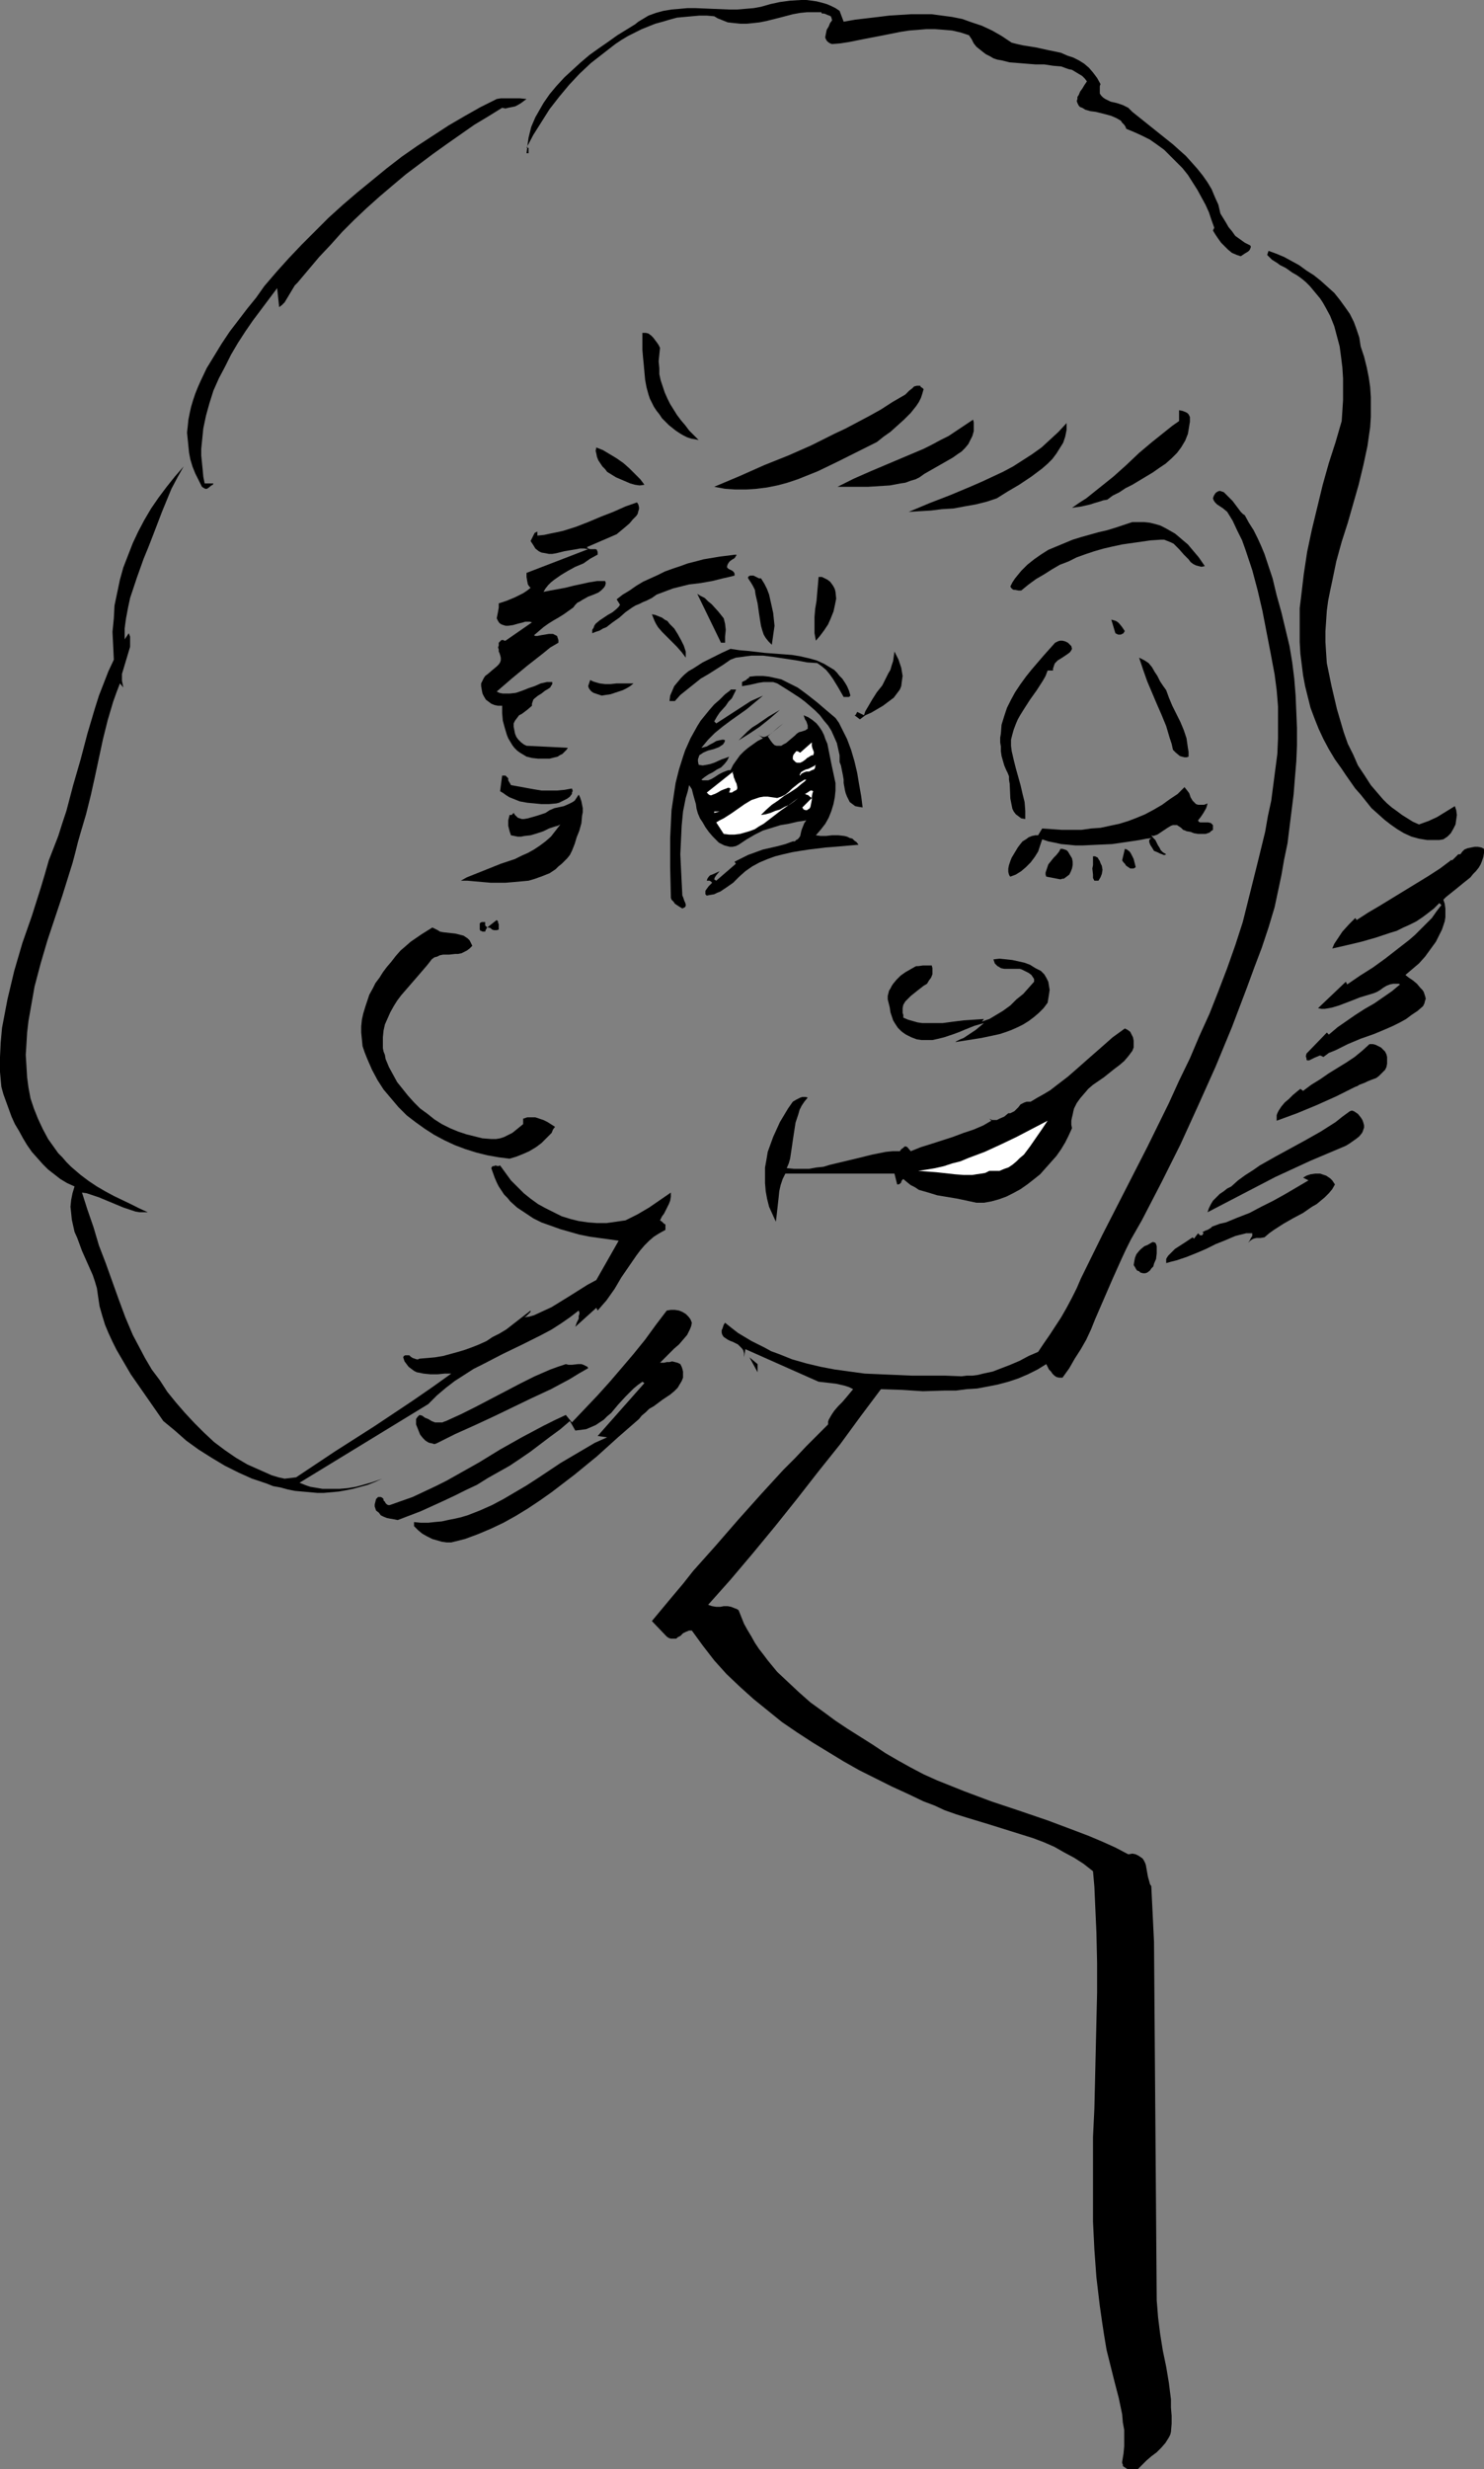 <?xml version="1.0" encoding="UTF-8" standalone="no"?>
<svg
   version="1.0"
   width="93.635mm"
   height="155.711mm"
   id="svg53"
   sodipodi:docname="Woman Winking.wmf"
   xmlns:inkscape="http://www.inkscape.org/namespaces/inkscape"
   xmlns:sodipodi="http://sodipodi.sourceforge.net/DTD/sodipodi-0.dtd"
   xmlns="http://www.w3.org/2000/svg"
   xmlns:svg="http://www.w3.org/2000/svg">
  <rect width="100%" height="100%" fill="#808080" stroke="none"/>
  <sodipodi:namedview
     id="namedview53"
     pagecolor="#ffffff"
     bordercolor="#000000"
     borderopacity="0.25"
     inkscape:showpageshadow="2"
     inkscape:pageopacity="0.0"
     inkscape:pagecheckerboard="0"
     inkscape:deskcolor="#d1d1d1"
     inkscape:document-units="mm" />
  <defs
     id="defs1">
    <pattern
       id="WMFhbasepattern"
       patternUnits="userSpaceOnUse"
       width="6"
       height="6"
       x="0"
       y="0" />
  </defs>
  <path
     style="fill:#000000;fill-opacity:1;fill-rule:evenodd;stroke:none"
     d="m 200.219,2.585 0.97,2.585 2.747,-0.485 2.747,-0.323 2.747,-0.323 2.586,-0.323 2.586,-0.162 2.586,-0.162 h 2.424 2.586 l 2.424,0.323 2.424,0.323 2.424,0.485 2.262,0.808 2.424,0.808 2.424,1.131 2.262,1.293 2.424,1.616 1.293,0.323 1.454,0.323 3.07,0.485 2.909,0.646 1.616,0.323 1.454,0.323 1.454,0.646 1.454,0.485 1.293,0.646 1.293,0.808 1.131,0.97 0.97,1.131 0.97,1.293 0.808,1.454 -0.162,0.485 v 0.323 0.808 0.646 l 0.323,0.485 0.485,0.485 0.485,0.323 0.646,0.323 0.646,0.323 1.454,0.323 1.454,0.485 0.646,0.323 0.646,0.323 0.485,0.485 0.485,0.485 3.232,2.585 3.232,2.585 3.232,2.585 1.616,1.454 1.454,1.293 1.454,1.616 1.293,1.454 1.293,1.616 1.131,1.616 0.97,1.616 0.808,1.939 0.808,1.778 0.485,2.101 1.293,2.101 0.646,1.131 0.808,0.97 0.808,1.131 1.131,0.808 1.131,0.808 1.293,0.646 0.162,0.323 -0.162,0.485 -0.162,0.323 -0.323,0.323 -0.808,0.485 -0.97,0.646 -0.97,-0.323 -1.131,-0.485 -0.97,-0.808 -0.808,-0.808 -0.808,-0.808 -0.808,-1.131 -0.646,-0.97 -0.485,-0.808 0.323,-0.646 -0.646,-1.778 -0.646,-1.939 -0.808,-1.778 -0.97,-1.778 -0.97,-1.778 -1.131,-1.778 -1.131,-1.778 -1.293,-1.616 -1.454,-1.454 -1.454,-1.454 -1.454,-1.454 -1.778,-1.293 -1.616,-1.131 -1.939,-0.97 -1.778,-0.808 -1.939,-0.808 -0.162,-0.485 -0.323,-0.485 -0.485,-0.485 -0.323,-0.485 -1.131,-0.646 -1.131,-0.485 -1.131,-0.323 -1.293,-0.323 -1.293,-0.323 -1.293,-0.162 -1.131,-0.323 -0.808,-0.485 -0.485,-0.162 -0.323,-0.323 -0.162,-0.323 -0.162,-0.323 -0.162,-0.485 0.162,-0.485 V 23.108 l 0.323,-0.485 0.323,-0.808 0.485,-0.646 0.485,-0.808 0.646,-0.97 -0.485,-0.646 -0.646,-0.646 -0.808,-0.485 -0.808,-0.485 -0.808,-0.485 -0.808,-0.162 -1.778,-0.646 -1.939,-0.162 -2.101,-0.323 h -2.101 l -2.101,-0.162 -1.939,-0.162 -2.101,-0.162 -1.939,-0.485 -0.97,-0.162 -0.97,-0.323 -0.808,-0.485 -0.97,-0.485 -0.646,-0.485 -0.808,-0.646 -0.808,-0.646 -0.646,-0.808 -0.485,-0.97 -0.646,-0.97 -1.939,-0.646 -2.101,-0.485 -1.939,-0.162 -2.101,-0.162 h -2.101 l -1.939,0.162 -2.101,0.162 -2.101,0.323 -4.04,0.808 -4.202,0.808 -4.04,0.808 -2.101,0.323 -1.939,0.162 -0.485,-0.162 -0.485,-0.323 -0.323,-0.323 -0.162,-0.323 -0.162,-0.323 V 8.726 l 0.162,-0.808 0.162,-0.808 0.485,-0.808 0.323,-0.808 0.485,-0.646 -0.162,-0.646 -0.162,-0.323 -0.323,-0.162 -0.485,-0.162 -0.323,-0.162 -0.485,-0.162 h -0.485 l -0.162,-0.323 h -1.778 -1.616 l -1.616,0.162 -1.778,0.323 -3.07,0.808 -3.232,0.808 -1.616,0.323 -1.454,0.162 -1.616,0.162 h -1.454 L 175.01,5.494 173.555,5.333 171.939,4.686 171.131,4.363 170.323,3.878 168.546,3.717 h -1.778 l -1.778,0.162 -1.778,0.162 -1.778,0.162 -1.778,0.485 -1.616,0.485 -1.778,0.485 -1.616,0.646 -1.616,0.646 -1.616,0.808 -1.616,0.808 -1.616,0.97 -1.454,0.97 -1.454,1.131 -1.454,1.131 -2.909,2.262 -2.747,2.585 -2.424,2.585 -2.424,2.909 -2.262,2.909 -1.939,3.07 -1.939,3.07 -1.616,3.07 h 0.485 v 1.293 h -0.485 l 0.162,-1.293 0.162,-1.293 0.162,-1.131 0.323,-1.293 0.323,-1.293 0.485,-1.131 0.485,-1.131 0.646,-1.131 1.293,-2.262 1.454,-2.101 1.616,-1.939 1.939,-2.101 1.939,-1.778 1.939,-1.778 2.101,-1.778 2.262,-1.616 2.101,-1.454 2.262,-1.616 2.101,-1.293 2.101,-1.293 0.808,-0.646 0.808,-0.485 1.616,-0.97 1.778,-0.646 1.778,-0.485 1.939,-0.323 1.939,-0.162 1.778,-0.162 h 2.101 l 3.878,0.162 4.04,0.162 h 1.939 l 1.939,-0.162 1.939,-0.162 1.778,-0.323 1.131,-0.323 1.131,-0.323 2.262,-0.485 2.424,-0.323 L 191.008,0 h 1.293 l 1.293,0.162 1.131,0.162 1.293,0.323 1.131,0.323 1.131,0.485 0.97,0.485 z"
     id="path1" />
  <path
     style="fill:#000000;fill-opacity:1;fill-rule:evenodd;stroke:none"
     d="m 125.561,23.592 -0.646,0.485 -0.646,0.485 -0.808,0.485 -0.646,0.323 -0.808,0.162 -0.808,0.162 -0.646,0.162 -0.808,-0.162 -3.394,2.101 -3.232,1.939 -3.232,2.262 -3.232,2.262 -3.394,2.424 -3.232,2.424 -3.232,2.424 -3.07,2.585 -3.232,2.747 -3.07,2.747 -2.909,2.747 -2.909,2.909 -2.747,3.07 -2.747,2.909 -2.586,3.07 -2.586,3.07 -0.646,0.646 -0.485,0.808 -0.485,0.808 -0.485,0.808 -0.485,0.808 -0.485,0.808 -0.646,0.646 -0.646,0.485 -0.485,-4.525 -3.878,5.171 -1.939,2.585 -1.778,2.585 -1.778,2.747 -1.616,2.747 -1.454,2.909 -1.454,2.747 -1.293,2.909 -0.97,3.07 -0.808,2.909 -0.646,3.07 -0.162,1.616 -0.162,1.616 -0.162,1.616 v 1.616 l 0.162,1.616 0.162,1.616 0.162,1.778 0.323,1.616 h 2.101 l -0.162,0.323 -0.323,0.162 -0.808,0.646 -0.323,0.162 h -0.323 l -0.323,-0.162 -0.485,-0.323 -0.808,-1.616 -0.808,-1.616 -0.646,-1.616 -0.485,-1.616 -0.323,-1.616 -0.162,-1.616 -0.162,-1.616 -0.162,-1.616 0.162,-1.454 0.162,-1.616 0.323,-1.616 0.323,-1.454 0.485,-1.616 0.485,-1.454 0.646,-1.616 0.646,-1.454 1.454,-3.07 1.778,-2.909 1.778,-2.909 1.939,-2.909 2.101,-2.747 2.101,-2.747 2.101,-2.585 1.939,-2.747 2.909,-3.393 2.909,-3.232 3.07,-3.232 3.232,-3.232 3.232,-3.232 3.394,-3.07 3.394,-2.909 3.555,-2.909 3.555,-2.909 3.555,-2.747 3.717,-2.585 3.717,-2.424 3.717,-2.424 3.878,-2.262 3.717,-2.101 3.878,-1.939 0.97,-0.162 h 1.131 1.778 1.616 z"
     id="path2" />
  <path
     style="fill:#000000;fill-opacity:1;fill-rule:evenodd;stroke:none"
     d="m 324.487,82.573 0.808,2.424 0.646,2.585 0.485,2.424 0.323,2.262 0.162,2.424 v 2.424 2.262 l -0.162,2.424 -0.323,2.262 -0.323,2.262 -0.485,2.262 -0.485,2.262 -1.131,4.686 -1.293,4.525 -1.293,4.525 -1.454,4.525 -1.293,4.686 -0.97,4.686 -0.485,2.262 -0.485,2.424 -0.323,2.424 -0.162,2.424 -0.162,2.424 v 2.585 l 0.162,2.585 0.162,2.424 1.131,5.494 0.646,2.747 0.646,2.747 0.808,2.747 0.808,2.747 0.97,2.747 1.293,2.585 1.131,2.585 1.616,2.424 1.454,2.262 1.939,2.262 0.97,1.131 0.97,0.97 1.131,0.97 1.131,0.808 1.293,0.97 1.293,0.808 1.293,0.808 1.454,0.646 2.262,-0.808 2.101,-0.97 2.101,-1.293 2.101,-1.293 0.323,0.97 0.162,1.131 -0.162,1.131 -0.162,1.131 -0.485,0.97 -0.646,1.131 -0.808,0.808 -0.485,0.323 -0.485,0.323 -0.97,0.162 h -0.97 -0.97 -0.97 l -1.939,-0.323 -1.778,-0.485 -1.778,-0.808 -1.616,-0.97 -1.616,-1.131 -1.454,-1.131 -1.616,-1.454 -1.454,-1.293 -1.293,-1.616 -1.293,-1.616 -1.293,-1.454 -1.131,-1.616 -1.131,-1.616 -0.97,-1.454 -1.616,-2.262 -1.454,-2.424 -1.293,-2.424 -1.131,-2.424 -0.97,-2.424 -0.97,-2.585 -0.646,-2.585 -0.646,-2.585 -0.485,-2.585 -0.323,-2.585 -0.323,-2.585 -0.162,-2.747 v -2.585 -2.747 -2.747 l 0.323,-2.585 0.323,-2.747 0.323,-2.747 0.808,-5.333 1.131,-5.333 1.293,-5.332 1.293,-5.333 1.454,-5.171 1.616,-5.009 1.454,-5.009 0.162,-2.424 0.162,-2.585 v -2.585 -2.585 l -0.162,-2.585 -0.323,-2.585 -0.323,-2.424 -0.646,-2.424 -0.646,-2.424 -0.97,-2.424 -1.131,-2.101 -0.646,-1.131 -0.646,-0.97 -0.808,-0.97 -0.808,-0.97 -0.808,-0.97 -0.97,-0.97 -0.97,-0.808 -1.131,-0.808 -1.131,-0.646 -1.131,-0.808 -0.485,-0.323 -0.646,-0.323 -0.646,-0.323 -0.646,-0.485 -1.293,-0.808 -0.646,-0.646 -0.485,-0.485 0.323,-0.97 1.778,0.646 1.939,0.808 1.778,0.97 1.778,0.97 1.778,1.293 1.778,1.131 1.616,1.293 1.616,1.454 1.616,1.454 1.293,1.616 1.293,1.778 1.131,1.616 0.97,1.939 0.646,1.778 0.646,1.939 z"
     id="path3" />
  <path
     style="fill:#000000;fill-opacity:1;fill-rule:evenodd;stroke:none"
     d="m 157.396,82.896 -0.162,1.616 -0.162,1.616 0.162,1.616 v 1.454 l 0.323,1.454 0.485,1.454 0.485,1.454 0.646,1.454 0.646,1.293 0.808,1.293 0.808,1.293 0.97,1.293 0.97,1.131 0.97,1.293 2.262,2.262 -0.808,-0.162 -0.97,-0.162 -0.97,-0.323 -0.97,-0.485 -0.808,-0.485 -0.97,-0.646 -0.808,-0.646 -0.808,-0.646 -0.808,-0.808 -0.808,-0.808 -0.646,-0.97 -0.646,-0.808 -0.646,-0.97 -0.485,-0.97 -0.485,-0.97 -0.323,-0.97 -0.485,-1.778 -0.323,-1.778 -0.323,-3.555 -0.162,-1.616 -0.162,-1.939 v -1.939 -2.101 h 0.485 0.323 l 0.646,0.162 0.646,0.485 0.485,0.485 0.97,1.293 0.323,0.485 z"
     id="path4" />
  <path
     style="fill:#000000;fill-opacity:1;fill-rule:evenodd;stroke:none"
     d="m 220.257,92.753 -0.323,1.131 -0.323,0.97 -0.485,0.97 -0.646,0.97 -0.646,0.808 -0.646,0.808 -1.616,1.616 -1.616,1.454 -1.616,1.454 -1.616,1.131 -0.808,0.646 -0.808,0.646 -9.373,4.686 -4.686,2.262 -2.424,0.97 -2.424,0.97 -2.424,0.808 -2.424,0.646 -2.424,0.485 -2.586,0.323 -2.424,0.162 h -2.586 l -2.424,-0.162 -2.586,-0.485 3.07,-1.293 3.07,-1.293 2.909,-1.293 2.909,-1.293 5.656,-2.262 5.494,-2.424 5.494,-2.747 2.747,-1.293 2.747,-1.454 2.747,-1.454 2.909,-1.616 2.747,-1.778 3.07,-1.778 0.97,-0.97 0.646,-0.485 0.485,-0.485 0.646,-0.162 h 0.485 0.323 l 0.162,0.323 0.323,0.162 z"
     id="path5" />
  <path
     style="fill:#000000;fill-opacity:1;fill-rule:evenodd;stroke:none"
     d="m 283.765,99.379 v 1.131 l -0.162,0.97 -0.162,0.97 -0.162,0.97 -0.323,0.808 -0.323,0.808 -0.485,0.808 -0.485,0.808 -0.97,1.293 -1.293,1.293 -1.454,1.293 -1.454,0.97 -1.616,1.131 -1.616,0.97 -3.232,1.939 -1.616,0.808 -1.454,0.97 -1.616,0.808 -1.293,0.97 -0.97,0.162 -0.97,0.323 -1.131,0.323 -0.97,0.323 -2.101,0.485 -1.131,0.162 -1.131,0.162 1.616,-1.131 1.778,-1.131 3.232,-2.585 3.232,-2.585 3.07,-2.747 3.07,-2.909 3.07,-2.585 3.232,-2.585 1.616,-1.293 1.616,-1.131 v -2.585 l 0.808,0.162 0.808,0.323 0.323,0.162 0.323,0.323 0.162,0.323 z"
     id="path6" />
  <path
     style="fill:#000000;fill-opacity:1;fill-rule:evenodd;stroke:none"
     d="m 219.287,113.76 -0.97,0.485 -1.131,0.323 -1.293,0.485 -1.131,0.162 -2.586,0.485 -2.586,0.162 -2.586,0.162 h -2.586 -2.424 -2.262 l 1.939,-0.97 1.939,-0.97 4.04,-1.778 8.403,-3.555 4.202,-1.778 1.939,-0.97 2.101,-1.131 1.939,-0.97 1.939,-1.293 1.939,-1.293 1.939,-1.293 0.162,0.646 v 0.808 0.646 0.646 l -0.323,1.131 -0.485,0.97 -0.485,0.97 -0.808,0.97 -0.808,0.808 -0.97,0.646 -1.131,0.808 -1.131,0.646 -2.262,1.293 -2.262,1.293 -1.131,0.646 z"
     id="path7" />
  <path
     style="fill:#000000;fill-opacity:1;fill-rule:evenodd;stroke:none"
     d="m 237.709,118.769 -2.424,0.808 -2.586,0.646 -2.747,0.485 -2.586,0.485 -2.747,0.162 -2.586,0.323 -2.747,0.162 -2.586,0.162 5.01,-2.101 5.01,-1.939 5.01,-2.101 2.586,-1.131 2.424,-1.131 2.424,-1.131 2.424,-1.293 2.262,-1.454 2.262,-1.454 2.262,-1.616 1.939,-1.778 2.101,-1.939 1.939,-2.101 v 1.616 l -0.162,0.808 -0.162,0.808 -0.485,1.454 -0.808,1.293 -0.808,1.293 -0.97,1.293 -1.131,1.131 -1.293,1.131 -1.293,0.97 -1.293,0.97 -2.909,1.939 -2.747,1.616 -1.293,0.808 z"
     id="path8" />
  <path
     style="fill:#000000;fill-opacity:1;fill-rule:evenodd;stroke:none"
     d="m 153.679,115.538 -1.131,0.162 -1.131,-0.162 -1.131,-0.323 -1.131,-0.485 -1.131,-0.485 -1.131,-0.485 -2.101,-1.293 -0.485,-0.646 -0.646,-0.646 -0.97,-1.454 -0.323,-0.808 -0.162,-0.808 -0.162,-0.646 0.162,-0.808 1.616,0.646 1.616,0.97 1.616,0.97 1.616,1.131 1.454,1.293 1.293,1.293 1.293,1.293 z"
     id="path9" />
  <path
     style="fill:#000000;fill-opacity:1;fill-rule:evenodd;stroke:none"
     d="m 34.259,133.151 -1.616,4.525 -0.808,2.424 -0.808,2.424 -0.485,2.262 -0.485,2.585 -0.162,1.131 -0.162,1.293 v 1.293 1.293 l 0.97,-1.454 0.323,0.808 v 0.808 0.808 0.808 l -0.485,1.616 -0.97,3.232 -0.485,1.616 v 0.646 0.97 l 0.162,0.808 0.162,0.808 v 0 l -0.808,-0.97 -0.808,2.101 -0.808,2.262 -1.293,4.363 -1.131,4.525 -1.939,9.049 -0.97,4.363 -1.131,4.525 -1.293,4.363 -0.646,2.262 -0.646,2.585 -0.646,2.424 -0.808,2.585 -0.808,2.585 -0.808,2.585 -1.778,5.332 -1.778,5.333 -1.616,5.494 -1.454,5.494 -0.485,2.747 -0.485,2.747 -0.485,2.747 -0.323,2.747 -0.162,2.747 -0.162,2.585 0.162,2.585 0.162,2.747 0.323,2.424 0.485,2.585 0.808,2.424 0.97,2.424 1.131,2.424 1.293,2.424 1.616,2.262 0.808,1.131 0.97,0.97 0.97,1.131 1.131,1.131 1.131,0.97 1.131,0.97 1.939,1.454 1.939,1.293 1.939,1.131 2.101,1.131 4.04,1.939 1.939,0.97 2.101,0.97 H 34.259 33.289 l -0.97,-0.162 -0.97,-0.323 -1.939,-0.646 -1.939,-0.808 -1.939,-0.808 -1.939,-0.808 -1.939,-0.646 -0.97,-0.323 -1.131,-0.162 1.293,4.04 1.454,4.201 1.293,4.363 1.616,4.201 3.07,8.564 1.616,4.363 1.778,4.201 1.454,2.747 1.454,2.747 1.616,2.747 1.939,2.585 1.778,2.747 2.101,2.585 2.101,2.424 2.262,2.424 2.262,2.262 2.424,2.262 2.586,1.939 2.586,1.778 2.747,1.616 1.454,0.646 1.454,0.646 1.454,0.646 1.454,0.646 1.616,0.485 1.454,0.323 2.747,-0.323 9.211,-6.14 9.373,-5.979 9.211,-6.14 4.686,-3.232 4.525,-3.232 h -1.616 l -1.616,0.162 h -1.778 l -1.616,-0.162 -0.808,-0.162 -0.808,-0.162 -0.646,-0.323 -0.646,-0.485 -0.646,-0.485 -0.485,-0.646 -0.485,-0.646 -0.323,-0.97 0.162,-0.323 0.323,-0.162 h 0.323 0.162 0.485 l 0.323,0.323 0.485,0.323 0.485,0.162 0.485,0.162 h 0.323 l 0.323,-0.162 1.939,-0.162 1.778,-0.162 1.939,-0.323 1.778,-0.485 1.778,-0.485 1.616,-0.485 1.778,-0.646 1.616,-0.646 1.778,-0.808 1.454,-0.97 1.616,-0.808 1.616,-0.97 1.454,-1.131 1.454,-1.131 2.909,-2.262 v 0.323 l -0.162,0.162 -0.323,0.323 -0.485,0.485 -0.485,0.323 1.131,-0.162 1.131,-0.323 2.101,-0.97 2.101,-0.97 2.101,-1.293 2.101,-1.293 4.363,-2.747 2.101,-1.131 5.333,-9.372 -2.262,-0.323 -2.424,-0.323 -2.262,-0.323 -2.424,-0.485 -2.262,-0.646 -2.262,-0.646 -2.262,-0.808 -2.262,-0.808 -1.939,-0.97 -1.939,-1.293 -1.939,-1.293 -1.616,-1.454 -0.646,-0.808 -0.808,-0.808 -0.646,-0.97 -0.646,-0.97 -0.485,-0.97 -0.485,-1.131 -0.808,-2.262 0.162,-0.323 0.162,-0.162 h 0.323 l 0.323,-0.162 0.646,0.162 0.485,-0.162 1.293,1.778 1.293,1.778 1.454,1.454 1.616,1.616 1.616,1.293 1.778,1.293 1.778,0.97 1.939,0.97 1.939,0.97 2.101,0.646 1.939,0.485 2.262,0.323 2.101,0.162 h 2.262 l 2.262,-0.323 2.262,-0.323 2.909,-1.454 2.747,-1.616 2.586,-1.778 2.586,-1.778 v 0.97 l -0.162,0.97 -0.323,0.808 -0.323,0.646 -0.808,1.616 -0.485,0.646 -0.485,0.97 0.485,0.323 0.485,0.485 0.323,0.162 v 0.485 0.323 0.485 l -1.454,0.808 -1.293,0.808 -1.131,0.97 -1.131,1.131 -0.97,1.131 -0.97,1.293 -1.778,2.585 -1.778,2.585 -1.616,2.747 -1.939,2.747 -1.131,1.293 -0.97,1.131 -0.323,-0.646 -5.01,4.525 0.323,-0.97 0.485,-0.97 v -0.646 l 0.162,-0.485 v -0.323 l -0.162,-0.485 -2.101,1.616 -2.101,1.454 -2.262,1.454 -2.424,1.293 -4.525,2.262 -4.686,2.262 -4.686,2.424 -2.262,1.131 -2.262,1.454 -2.262,1.454 -2.101,1.616 -2.101,1.778 -2.101,2.101 -30.703,18.745 0.808,0.323 0.808,0.323 0.97,0.323 0.97,0.162 1.939,0.323 h 1.939 2.101 l 1.939,-0.162 1.939,-0.323 1.778,-0.485 2.262,-0.646 2.262,-0.808 -1.778,0.808 -1.616,0.646 -1.778,0.485 -1.778,0.485 -1.616,0.323 -1.778,0.323 -1.778,0.162 -1.778,0.162 h -1.616 l -1.778,-0.162 -1.778,-0.162 -1.778,-0.162 -1.616,-0.323 -1.778,-0.485 -1.778,-0.323 -1.616,-0.646 -3.394,-1.131 -3.232,-1.454 -3.232,-1.616 -3.232,-1.939 -3.07,-1.939 -2.909,-2.101 -2.747,-2.424 -2.747,-2.262 -2.586,-3.717 -2.586,-3.717 -2.586,-3.717 -2.262,-3.878 -1.131,-1.939 -0.97,-1.939 -0.97,-2.101 -0.808,-1.939 -0.646,-2.101 -0.646,-2.262 -0.323,-2.101 -0.323,-2.262 -0.485,-1.616 -0.485,-1.454 -1.293,-2.909 -1.293,-2.909 -1.131,-3.07 -0.646,-1.454 -0.323,-1.454 -0.323,-1.454 -0.162,-1.616 -0.162,-1.454 0.162,-1.616 0.323,-1.616 0.485,-1.616 -1.778,-0.808 -1.616,-0.97 -1.454,-1.131 -1.454,-1.131 -1.293,-1.293 -1.293,-1.454 -1.293,-1.454 -1.131,-1.616 -0.97,-1.616 -0.97,-1.778 -0.97,-1.616 -0.808,-1.778 -0.646,-1.778 -0.646,-1.778 -0.646,-1.778 -0.485,-1.778 L 0,255.476 v -3.555 l 0.162,-3.393 0.323,-3.555 0.646,-3.393 0.646,-3.393 0.808,-3.393 0.808,-3.393 1.939,-6.625 2.262,-6.464 2.101,-6.625 0.97,-3.232 0.97,-3.393 1.131,-2.909 1.131,-2.909 0.97,-3.07 0.97,-2.909 1.616,-6.14 1.778,-6.14 1.616,-6.14 1.778,-5.979 0.97,-3.07 1.131,-2.909 1.131,-2.909 1.293,-2.747 -0.162,-3.393 -0.162,-3.232 0.323,-3.232 0.162,-3.07 0.646,-3.07 0.646,-3.07 0.808,-2.909 1.131,-2.909 1.131,-2.909 1.293,-2.747 1.454,-2.747 1.616,-2.747 1.778,-2.585 1.939,-2.585 1.939,-2.424 2.101,-2.424 -1.454,2.585 -1.454,2.747 -1.131,2.747 -1.131,2.747 -2.101,5.494 -1.131,2.909 z"
     id="path10" />
  <path
     style="fill:#000000;fill-opacity:1;fill-rule:evenodd;stroke:none"
     d="m 296.854,122.809 0.97,1.778 1.131,1.778 0.97,1.939 0.808,1.778 0.808,1.939 0.646,1.939 1.293,3.878 0.97,4.04 1.131,4.04 0.97,4.04 0.97,4.04 0.646,3.878 0.485,3.878 0.323,4.04 0.162,3.878 0.162,3.878 v 4.04 l -0.162,3.878 -0.323,3.878 -0.323,4.04 -0.485,3.878 -0.485,3.878 -0.485,3.878 -0.808,3.878 -0.646,3.717 -1.616,7.595 -1.454,4.848 -1.616,4.848 -1.778,4.686 -1.778,4.848 -1.778,4.686 -1.778,4.686 -3.878,9.372 -4.202,9.372 -4.202,9.211 -4.525,9.049 -4.686,9.049 -1.293,2.262 -1.293,2.262 -1.131,2.262 -1.131,2.424 -2.101,4.686 -2.101,4.848 -2.101,4.848 -0.97,2.424 -1.131,2.424 -1.293,2.262 -1.454,2.262 -1.293,2.262 -1.616,2.262 h -0.808 l -0.646,-0.162 -0.485,-0.323 -0.485,-0.485 -0.323,-0.485 -0.485,-0.485 -0.323,-0.646 -0.323,-0.646 -2.101,1.293 -2.262,1.131 -2.262,0.97 -2.424,0.808 -2.424,0.646 -2.424,0.485 -2.586,0.485 -2.586,0.162 -2.424,0.323 h -2.747 l -5.171,0.162 -5.01,-0.323 -5.01,-0.162 -4.848,6.464 -4.848,6.625 -5.171,6.464 -5.171,6.625 -5.171,6.464 -5.333,6.464 -5.333,6.302 -5.333,5.979 0.97,0.323 0.97,0.162 h 0.97 l 0.808,-0.162 h 0.97 l 0.808,0.162 0.808,0.323 0.485,0.162 0.485,0.323 0.646,1.616 0.646,1.616 0.808,1.454 0.97,1.616 0.808,1.454 0.97,1.454 1.131,1.454 0.97,1.293 2.262,2.747 2.586,2.424 2.586,2.424 2.747,2.424 2.909,2.101 3.07,2.262 2.909,1.939 3.07,1.939 3.07,1.939 2.909,1.939 3.07,1.778 2.909,1.616 3.07,1.616 3.232,1.454 3.232,1.293 3.232,1.293 6.464,2.424 6.787,2.262 6.625,2.262 6.464,2.424 3.394,1.293 3.07,1.293 3.232,1.454 3.07,1.616 0.97,-0.162 0.808,0.162 0.646,0.323 0.485,0.323 0.485,0.323 0.323,0.485 0.323,0.646 0.162,0.485 0.485,2.747 0.323,1.131 0.162,0.646 0.323,0.485 0.646,13.25 0.646,85.482 0.162,1.939 0.162,2.101 0.485,3.878 0.646,4.04 0.808,3.878 0.646,3.878 0.485,3.878 v 1.939 l 0.162,1.939 v 1.939 l -0.162,1.939 -0.162,0.646 -0.323,0.646 -0.808,1.293 -0.97,1.131 -1.131,1.131 -1.293,0.97 -1.131,0.97 -1.131,1.131 -0.97,0.97 h -1.778 -0.646 l -0.485,-0.323 -0.485,-0.323 -0.162,-0.162 v -0.323 l -0.162,-0.323 v -0.323 l 0.323,-1.939 0.162,-1.778 v -1.939 -1.939 l -0.323,-1.778 -0.162,-1.939 -0.808,-3.878 -0.97,-3.717 -0.485,-1.939 -0.485,-1.939 -0.97,-3.878 -0.323,-1.939 -0.323,-1.939 -0.485,-3.232 -0.485,-3.393 -0.808,-6.787 -0.485,-6.625 -0.323,-6.625 v -6.787 -6.625 -6.787 l 0.323,-6.787 0.162,-6.787 0.162,-6.948 0.162,-6.948 0.162,-6.948 v -7.11 l -0.162,-7.272 -0.323,-7.11 -0.162,-3.717 -0.323,-3.717 -2.262,-1.778 -2.262,-1.454 -2.424,-1.293 -2.262,-1.293 -2.586,-1.131 -2.586,-0.97 -2.586,-0.808 -2.586,-0.808 -5.171,-1.616 -5.333,-1.616 -2.586,-0.808 -2.747,-0.97 -2.424,-1.131 -2.586,-0.97 -3.717,-1.778 -3.878,-1.778 -3.878,-1.939 -3.878,-1.939 -3.717,-2.101 -3.717,-2.262 -3.717,-2.262 -3.717,-2.424 -3.555,-2.424 -3.394,-2.747 -3.394,-2.747 -3.232,-2.909 -3.232,-3.07 -2.909,-3.232 -2.747,-3.555 -1.293,-1.778 -1.293,-1.778 h -0.323 -0.323 l -0.808,0.323 -0.646,0.323 -0.646,0.646 -0.646,0.323 -0.323,0.323 h -0.323 -0.485 -0.485 l -0.485,-0.162 -0.485,-0.323 -3.555,-3.717 2.424,-2.909 2.424,-2.909 2.586,-3.07 2.424,-3.07 5.333,-5.979 5.333,-6.14 5.494,-6.14 5.333,-5.817 2.747,-2.747 2.747,-2.909 2.586,-2.585 2.586,-2.585 v -0.646 l 0.162,-0.485 0.646,-1.131 0.646,-0.97 0.97,-1.131 0.97,-0.97 0.97,-1.131 0.808,-0.97 0.808,-0.97 -0.97,-0.485 -0.97,-0.323 -2.101,-0.485 -4.202,-0.485 -17.453,-7.756 -0.323,1.939 v -0.485 -0.485 l -0.162,-0.646 -0.323,-0.485 -0.485,-0.485 -0.485,-0.485 -1.293,-0.646 -0.485,-0.162 -0.646,-0.323 -0.485,-0.323 -0.485,-0.323 -0.323,-0.485 -0.162,-0.485 v -0.646 l 0.162,-0.323 0.162,-0.485 0.162,-0.485 0.323,-0.485 1.616,1.293 1.454,1.131 1.616,0.97 1.616,0.97 1.616,0.808 1.616,0.808 1.454,0.808 1.778,0.646 3.232,1.293 3.394,0.97 3.394,0.808 3.394,0.646 3.555,0.485 3.555,0.485 3.717,0.162 3.717,0.162 3.717,0.162 h 4.04 3.878 l 4.04,0.162 1.293,-0.162 h 1.293 l 1.293,-0.162 1.293,-0.323 2.262,-0.485 2.101,-0.808 2.101,-0.808 2.262,-0.97 2.101,-1.131 2.262,-0.97 1.293,-1.939 1.454,-2.101 2.747,-4.201 1.293,-2.262 1.293,-2.424 1.131,-2.262 0.97,-2.262 5.171,-10.503 10.665,-20.845 5.171,-10.503 2.424,-5.333 2.586,-5.332 2.262,-5.333 2.424,-5.333 2.101,-5.333 2.101,-5.494 1.939,-5.494 1.778,-5.494 1.778,-7.11 1.778,-7.11 1.778,-7.272 0.646,-3.717 0.808,-3.717 0.485,-3.717 0.485,-3.717 0.485,-3.717 0.162,-3.717 v -3.878 -3.717 l -0.323,-3.878 -0.485,-3.717 -0.97,-5.171 -0.97,-5.009 -0.97,-5.009 -1.131,-4.848 -0.646,-2.424 -0.646,-2.424 -0.808,-2.424 -0.808,-2.424 -0.808,-2.262 -1.131,-2.262 -1.131,-2.424 -1.293,-2.101 -0.97,-0.808 -0.97,-0.646 -0.485,-0.323 -0.485,-0.485 -0.323,-0.485 -0.162,-0.485 0.162,-0.485 0.162,-0.323 0.323,-0.485 0.485,-0.323 0.485,-0.162 0.485,0.162 0.485,0.162 0.485,0.485 0.485,0.485 1.131,1.131 0.97,1.293 0.97,1.293 0.485,0.485 z"
     id="path11" />
  <path
     style="fill:#000000;fill-opacity:1;fill-rule:evenodd;stroke:none"
     d="m 151.901,119.739 0.323,0.485 0.162,0.646 v 0.485 l -0.162,0.485 -0.162,0.646 -0.323,0.485 -0.808,0.808 -0.808,0.97 -1.131,0.97 -0.97,0.808 -0.97,0.808 -7.11,3.07 0.323,0.323 0.485,0.162 h 0.808 0.485 l 0.323,0.162 v 0.162 l 0.162,0.323 v 0.646 l -1.778,0.97 -1.616,1.131 -1.939,0.808 -1.778,0.97 -1.616,0.97 -1.616,1.131 -0.808,0.646 -0.646,0.646 -0.646,0.808 -0.485,0.808 1.616,-0.323 1.778,-0.323 1.778,-0.323 1.939,-0.485 3.717,-0.808 1.939,-0.323 h 1.939 l 0.162,0.485 -0.162,0.646 -0.323,0.485 -0.323,0.323 -0.323,0.323 -0.646,0.485 -1.131,0.485 -1.293,0.485 -1.454,0.808 -0.485,0.323 -0.646,0.323 -0.485,0.485 -0.485,0.646 -1.131,0.808 -1.131,0.808 -1.293,0.808 -1.131,0.646 -1.293,0.808 -1.131,0.808 -1.131,0.97 -1.131,0.97 0.323,0.162 h 0.485 l 0.808,-0.162 1.939,-0.323 h 0.97 l 0.646,0.323 0.323,0.162 0.162,0.485 0.162,0.485 v 0.646 l -1.939,1.131 -1.778,1.454 -3.717,2.909 -3.717,3.07 -3.555,3.07 0.646,0.323 0.808,0.162 h 0.808 0.808 l 1.454,-0.162 1.454,-0.485 1.616,-0.646 1.454,-0.485 1.454,-0.646 1.454,-0.323 h 1.293 v 0.485 l -0.323,0.485 -0.162,0.323 -0.485,0.323 -0.808,0.485 -0.808,0.646 -0.808,0.485 -0.808,0.646 -0.323,0.323 -0.162,0.485 -0.162,0.485 v 0.485 l -1.131,0.97 -0.646,0.485 -0.646,0.485 -0.646,0.323 -0.485,0.646 -0.485,0.646 -0.323,0.646 v 0.808 l 0.162,0.808 0.162,0.808 0.323,0.808 0.485,0.646 0.646,0.646 0.646,0.485 0.646,0.323 9.857,0.485 -0.323,0.485 -0.485,0.485 -0.485,0.485 -0.646,0.323 -0.485,0.323 -0.646,0.162 -1.293,0.323 h -1.454 -1.293 l -1.454,-0.162 -1.293,-0.323 -0.808,-0.485 -0.808,-0.485 -0.646,-0.485 -0.646,-0.646 -0.485,-0.646 -0.485,-0.808 -0.485,-0.808 -0.323,-0.808 -0.485,-1.616 -0.485,-1.778 -0.162,-1.778 v -1.778 h -0.97 l -0.808,-0.162 -0.808,-0.323 -0.646,-0.485 -0.646,-0.485 -0.485,-0.808 -0.323,-0.646 -0.162,-0.808 -0.162,-0.97 v -0.646 l 0.323,-0.646 0.323,-0.646 0.323,-0.485 0.646,-0.485 1.131,-0.97 0.97,-0.808 0.485,-0.485 0.323,-0.485 0.162,-0.485 v -0.646 l -0.162,-0.646 -0.162,-0.485 -0.162,-0.323 v -0.485 l -0.162,-0.485 0.162,-0.485 v -0.646 l 0.323,-0.323 0.323,-0.323 h 0.162 0.323 l 0.162,0.162 h 0.323 l 6.302,-4.363 -0.485,-0.162 h -0.485 -0.646 l -0.485,0.162 -1.293,0.323 -1.131,0.323 -1.131,0.162 h -0.646 l -0.485,-0.162 -0.485,-0.162 -0.485,-0.323 -0.323,-0.485 -0.323,-0.646 0.323,-1.616 0.162,-0.97 v -0.97 l 1.939,-0.646 1.939,-0.808 1.939,-0.97 0.97,-0.646 0.808,-0.646 -0.323,-0.323 -0.323,-0.485 -0.162,-0.808 -0.162,-0.97 v -0.97 l 14.705,-5.656 -0.97,-0.162 h -0.97 l -0.808,0.162 -0.97,0.162 -1.939,0.323 -1.939,0.485 -0.97,0.162 h -0.808 l -0.808,-0.162 -0.97,-0.162 -0.646,-0.323 -0.808,-0.646 -0.485,-0.808 -0.323,-0.485 -0.323,-0.485 0.323,-0.646 0.323,-0.646 0.323,-0.646 0.323,-0.162 0.323,-0.162 v 0.97 l 1.616,-0.162 1.454,-0.323 1.616,-0.323 1.454,-0.323 3.07,-0.97 2.909,-1.131 3.07,-1.293 2.909,-1.131 2.909,-1.293 z"
     id="path12" />
  <path
     style="fill:#000000;fill-opacity:1;fill-rule:evenodd;stroke:none"
     d="m 287.32,134.929 -0.808,0.162 -0.646,-0.162 -0.646,-0.162 -0.646,-0.323 -0.646,-0.485 -0.485,-0.646 -1.131,-1.131 -1.131,-1.293 -0.646,-0.646 -0.646,-0.646 -0.646,-0.323 -0.808,-0.323 -0.808,-0.323 h -0.808 l -2.424,0.162 -2.262,0.323 -2.262,0.323 -2.262,0.323 -2.262,0.485 -2.101,0.485 -2.262,0.646 -1.939,0.646 -2.262,0.808 -1.939,0.97 -2.101,0.808 -1.939,1.131 -1.778,1.131 -1.939,1.131 -1.778,1.293 -1.778,1.454 h -0.646 l -0.808,-0.162 h -0.323 l -0.323,-0.162 -0.323,-0.323 -0.162,-0.323 0.485,-0.97 0.646,-0.97 1.454,-1.778 1.454,-1.454 1.616,-1.293 1.616,-1.131 1.778,-1.131 1.939,-0.808 1.939,-0.808 1.939,-0.808 2.101,-0.646 4.04,-1.131 2.101,-0.485 2.101,-0.646 3.878,-1.293 h 1.454 1.293 l 1.454,0.162 1.293,0.323 1.131,0.323 1.293,0.646 1.131,0.646 1.131,0.646 0.97,0.808 1.131,0.97 0.97,0.808 0.808,0.97 1.778,2.101 z"
     id="path13" />
  <path
     style="fill:#000000;fill-opacity:1;fill-rule:evenodd;stroke:none"
     d="m 175.495,132.182 0.162,0.162 -0.162,0.162 -0.162,0.323 -0.323,0.323 -0.323,0.162 -0.485,0.323 -0.323,0.323 -0.323,0.485 -0.162,0.485 v 0.323 l 0.323,0.323 0.646,0.323 0.323,0.162 0.323,0.323 0.162,0.323 v 0.485 l -1.293,0.323 -1.454,0.323 -2.586,0.646 -2.747,0.485 -2.747,0.323 -2.586,0.646 -1.293,0.323 -1.293,0.485 -1.293,0.485 -1.293,0.485 -1.131,0.808 -1.293,0.646 -0.808,0.323 -0.97,0.485 -0.808,0.323 -0.808,0.485 -1.616,1.131 -1.454,1.293 -1.616,1.131 -1.454,1.131 -0.808,0.323 -0.808,0.485 -0.97,0.323 -0.808,0.323 v -0.808 l 0.323,-0.485 0.162,-0.485 0.323,-0.485 0.97,-0.808 0.97,-0.646 0.97,-0.646 1.131,-0.646 0.97,-0.808 0.485,-0.485 0.323,-0.485 -0.808,-1.293 1.454,-1.131 1.616,-0.97 1.616,-1.131 1.616,-0.97 1.778,-0.808 1.778,-0.808 1.616,-0.808 1.778,-0.646 1.939,-0.646 1.778,-0.646 1.939,-0.485 1.778,-0.485 3.878,-0.646 z"
     id="path14" />
  <path
     style="fill:#000000;fill-opacity:1;fill-rule:evenodd;stroke:none"
     d="m 184.706,149.149 -0.646,4.525 -0.808,-0.808 -0.646,-0.808 -0.485,-0.808 -0.323,-0.97 -0.323,-1.131 -0.162,-0.97 -0.323,-2.101 -0.323,-2.262 -0.485,-2.101 -0.162,-1.131 -0.485,-0.97 -0.485,-0.808 -0.646,-0.97 v -0.323 l 0.162,-0.162 0.323,-0.162 h 0.485 0.323 l 0.97,0.485 0.323,0.162 h 0.485 l 0.808,1.293 0.646,1.293 0.485,1.293 0.323,1.454 0.323,1.454 0.323,1.454 z"
     id="path15" />
  <path
     style="fill:#000000;fill-opacity:1;fill-rule:evenodd;stroke:none"
     d="m 199.249,141.069 0.162,1.616 -0.323,1.616 -0.323,1.454 -0.646,1.616 -0.646,1.454 -0.97,1.454 -0.97,1.293 -0.97,1.131 -0.323,-1.778 v -1.939 -1.939 l 0.162,-1.939 0.323,-1.939 0.162,-1.939 0.162,-1.778 0.162,-1.939 h 0.808 l 0.646,0.323 0.646,0.323 0.646,0.485 0.485,0.646 0.323,0.485 0.323,0.646 z"
     id="path16" />
  <path
     style="fill:#000000;fill-opacity:1;fill-rule:evenodd;stroke:none"
     d="m 172.586,147.371 0.162,0.646 0.162,0.646 0.162,1.454 -0.162,1.616 v 1.454 h -0.97 l -5.656,-11.635 0.808,0.485 0.97,0.485 0.808,0.808 0.808,0.646 1.616,1.778 0.646,0.808 z"
     id="path17" />
  <path
     style="fill:#000000;fill-opacity:1;fill-rule:evenodd;stroke:none"
     d="m 163.536,155.289 v 1.454 l -0.97,-1.293 -1.131,-1.293 -1.131,-1.131 -1.131,-1.131 -1.293,-1.293 -0.97,-1.131 -0.485,-0.808 -0.323,-0.646 -0.323,-0.808 -0.323,-0.808 0.808,0.162 0.808,0.323 0.808,0.323 0.646,0.485 0.646,0.323 0.485,0.646 1.131,1.131 0.808,1.293 0.808,1.454 0.646,1.293 z"
     id="path18" />
  <path
     style="fill:#000000;fill-opacity:1;fill-rule:evenodd;stroke:none"
     d="m 268.251,150.441 -0.162,0.162 -0.162,0.323 -0.646,0.323 h -0.323 -0.323 l -0.323,-0.162 -0.323,-0.162 -0.97,-3.232 0.646,0.162 0.485,0.162 0.485,0.323 0.323,0.323 0.646,0.808 z"
     id="path19" />
  <path
     style="fill:#000000;fill-opacity:1;fill-rule:evenodd;stroke:none"
     d="m 255.647,154.643 -0.162,0.323 -0.323,0.485 -0.646,0.485 -1.454,0.97 -0.808,0.485 -0.646,0.646 -0.162,0.323 -0.162,0.485 -0.162,0.485 v 0.485 h -1.293 l -0.485,1.293 -0.646,1.131 -1.454,2.262 -1.616,2.262 -1.454,2.262 -0.808,1.293 -0.646,1.131 -0.485,1.131 -0.485,1.293 -0.323,1.131 -0.323,1.293 v 1.454 l 0.162,1.293 0.485,2.101 0.485,1.939 1.131,4.04 0.485,2.101 0.485,1.939 0.162,2.101 v 1.939 l -0.97,-0.162 -0.646,-0.485 -0.646,-0.485 -0.485,-0.646 -0.323,-0.646 -0.162,-0.808 -0.162,-0.808 -0.162,-0.808 -0.162,-3.555 -0.162,-0.97 v -0.808 l -0.323,-0.808 -0.323,-0.646 -0.485,-1.131 -0.323,-1.131 -0.323,-1.131 -0.162,-1.131 v -1.131 l -0.162,-0.97 v -1.131 l 0.162,-0.97 0.162,-2.101 0.646,-2.101 0.646,-1.939 0.97,-1.939 0.97,-1.778 1.293,-1.939 1.293,-1.778 1.293,-1.616 2.909,-3.393 2.747,-3.07 0.646,-0.323 0.485,-0.162 h 0.646 l 0.646,0.162 0.646,0.323 0.323,0.323 0.485,0.485 z"
     id="path20" />
  <path
     style="fill:#000000;fill-opacity:1;fill-rule:evenodd;stroke:none"
     d="m 202.804,165.792 -0.162,0.162 -0.162,0.162 h -0.485 -0.808 l -0.646,-1.131 -0.646,-1.131 -1.293,-2.101 -0.808,-1.131 -0.808,-0.97 -0.97,-0.808 -1.131,-0.808 -2.424,-0.162 -2.586,-0.485 -5.333,-0.808 -2.586,-0.323 h -1.293 -1.454 l -1.293,0.162 -1.131,0.162 -1.293,0.162 -1.293,0.485 -1.616,1.131 -1.778,1.131 -1.778,1.131 -1.939,1.131 -1.616,1.293 -1.616,1.293 -1.616,1.293 -1.293,1.454 h -1.293 l 0.162,-1.293 0.485,-1.131 0.485,-1.131 0.808,-0.97 0.808,-0.97 0.808,-0.808 0.97,-0.808 1.131,-0.646 2.262,-1.454 2.262,-1.131 2.262,-1.131 2.101,-0.97 2.101,0.323 1.939,0.162 4.202,0.485 4.363,0.323 2.101,0.162 1.939,0.323 2.101,0.485 1.778,0.485 1.778,0.808 0.808,0.485 0.808,0.485 0.808,0.485 0.646,0.646 0.646,0.808 0.646,0.646 0.646,0.97 0.485,0.808 0.485,1.131 z"
     id="path21" />
  <path
     style="fill:#000000;fill-opacity:1;fill-rule:evenodd;stroke:none"
     d="m 214.924,163.53 -0.323,0.808 -0.485,0.646 -0.485,0.646 -0.485,0.646 -1.293,0.97 -1.293,0.97 -2.747,1.616 -1.454,0.646 -1.293,0.97 -1.293,-0.97 h 0.162 l 0.162,-0.162 0.162,-0.323 0.162,-0.323 1.616,0.808 0.323,-0.97 0.485,-0.808 1.131,-1.939 1.131,-1.778 1.293,-1.616 0.97,-1.939 0.485,-0.97 0.485,-0.808 0.323,-1.131 0.323,-0.97 0.162,-1.131 0.162,-1.131 0.97,1.939 0.323,0.97 0.323,0.97 0.162,0.97 0.162,0.97 -0.162,1.131 z"
     id="path22" />
  <path
     style="fill:#000000;fill-opacity:1;fill-rule:evenodd;stroke:none"
     d="m 278.109,164.5 0.646,1.778 0.808,1.939 1.939,3.878 0.808,1.939 0.646,1.939 0.162,1.131 0.162,1.131 0.162,0.97 v 1.131 l -0.485,0.162 h -0.485 l -0.646,-0.162 -0.485,-0.162 -0.97,-0.808 -0.323,-0.323 -0.323,-0.323 -0.323,-1.454 -0.485,-1.454 -0.808,-2.747 -1.131,-2.747 -1.131,-2.585 -2.262,-5.333 -0.97,-2.747 -0.97,-2.909 0.646,0.323 0.646,0.323 0.485,0.323 0.485,0.323 0.808,0.97 0.646,1.131 0.646,0.97 0.646,1.293 0.646,0.97 z"
     id="path23" />
  <path
     style="fill:#000000;fill-opacity:1;fill-rule:evenodd;stroke:none"
     d="m 199.249,171.125 0.808,1.131 0.646,1.293 1.293,2.585 0.97,2.585 0.808,2.747 0.646,2.747 0.485,2.909 0.485,2.747 0.323,2.585 -0.97,-0.162 -0.808,-0.162 -0.646,-0.485 -0.646,-0.485 -0.323,-0.646 -0.323,-0.646 -0.323,-0.808 -0.162,-0.646 -0.323,-1.778 v -0.808 l -0.162,-0.97 -0.323,-1.616 -0.162,-0.808 -0.323,-0.808 v -1.616 l -0.323,-1.454 -0.323,-1.454 -0.646,-1.454 -0.646,-1.454 -0.808,-1.293 -0.97,-1.131 -0.97,-1.293 -1.131,-1.131 -1.293,-1.131 -1.131,-0.97 -1.293,-0.97 -2.747,-1.778 -2.586,-1.616 -0.97,-0.323 h -1.131 -1.131 l -1.131,0.162 -2.101,0.485 -0.97,0.162 -0.97,0.162 v -0.323 -0.323 -0.323 l 0.323,-0.162 0.646,-0.323 0.323,-0.323 0.323,-0.162 0.162,-0.323 1.616,-0.162 h 1.616 l 1.454,0.162 1.454,0.323 1.454,0.323 1.293,0.646 1.293,0.646 1.293,0.646 1.131,0.808 1.293,0.97 2.262,1.778 2.262,1.939 z"
     id="path24" />
  <path
     style="fill:#000000;fill-opacity:1;fill-rule:evenodd;stroke:none"
     d="m 151.093,162.884 -0.808,0.646 -0.808,0.485 -0.97,0.485 -0.97,0.323 -0.97,0.323 -0.97,0.323 -1.131,0.162 -0.97,0.162 -0.97,-0.323 -0.485,-0.162 -0.485,-0.162 -0.485,-0.323 -0.323,-0.323 -0.323,-0.485 -0.162,-0.485 0.485,-1.454 0.646,0.323 0.485,0.162 1.131,0.323 1.293,0.162 h 1.293 l 1.454,-0.162 h 2.747 z"
     id="path25" />
  <path
     style="fill:#000000;fill-opacity:1;fill-rule:evenodd;stroke:none"
     d="m 175.495,164.5 -0.485,0.97 -0.485,0.97 -0.808,0.808 -0.646,0.97 -1.454,1.616 -0.646,0.97 -0.646,1.131 0.485,0.485 5.494,-3.555 2.747,-1.778 1.454,-0.646 1.454,-0.646 -1.939,1.616 -1.939,1.616 -3.878,2.747 -1.939,1.454 -1.778,1.454 -1.616,1.616 -0.808,0.97 -0.808,0.97 0.646,-0.162 0.646,-0.162 0.808,-0.485 0.646,-0.323 0.808,-0.485 0.646,-0.162 0.808,-0.162 h 0.323 l 0.323,0.162 -0.162,0.485 -0.323,0.485 -0.485,0.323 -0.485,0.323 -1.293,0.485 -1.293,0.323 -1.131,0.485 -0.485,0.323 -0.485,0.323 -0.162,0.485 -0.162,0.485 v 0.485 l 0.162,0.808 0.97,0.162 0.97,-0.162 0.808,-0.162 0.97,-0.323 1.778,-0.808 0.97,-0.323 0.808,-0.323 -0.485,0.97 -0.646,0.808 -0.808,0.808 -0.97,0.485 -0.97,0.646 -0.97,0.485 -0.97,0.646 -0.808,0.646 0.323,0.162 h 0.485 0.323 0.485 l 0.808,-0.323 0.808,-0.485 0.97,-0.646 0.97,-0.485 0.808,-0.323 0.485,-0.162 h 0.485 l 0.646,-1.293 0.808,-1.131 0.808,-1.131 0.97,-0.97 0.97,-0.808 1.131,-0.808 1.131,-0.808 1.293,-0.646 -1.293,-0.97 0.485,0.323 0.323,0.162 0.485,0.162 h 0.323 l 0.485,-0.162 0.323,-0.162 0.808,-0.485 1.454,-1.293 0.808,-0.646 0.646,-0.485 -3.717,3.07 0.323,0.485 0.323,0.485 0.485,0.646 0.485,0.485 0.485,0.162 h 0.646 0.485 l 0.485,-0.323 0.646,-0.323 2.101,-1.778 0.485,-0.485 0.485,-0.323 0.646,-0.162 0.485,-0.162 0.485,-0.162 0.162,-0.162 0.323,-0.162 v -0.323 -0.485 l -0.162,-0.485 -0.162,-0.485 -0.323,-0.485 -0.162,-0.485 -0.162,-0.485 1.131,0.485 0.97,0.646 0.97,0.808 0.646,0.808 0.646,0.97 0.485,0.97 0.323,0.97 0.485,1.131 0.485,2.424 0.485,2.424 0.485,2.262 0.485,2.262 v 1.778 l -0.162,1.616 -0.323,1.616 -0.485,1.616 -0.646,1.616 -0.808,1.454 -1.131,1.454 -1.131,1.293 1.131,0.162 h 1.293 l 1.454,-0.162 h 1.454 l 1.454,0.162 0.646,0.162 0.646,0.323 0.646,0.162 0.485,0.485 0.485,0.323 0.485,0.646 -1.939,0.162 -1.778,0.162 -1.939,0.162 -2.101,0.162 -4.04,0.485 -2.101,0.323 -1.939,0.323 -2.101,0.485 -1.939,0.485 -1.778,0.646 -1.939,0.808 -1.778,0.97 -1.616,1.131 -1.454,1.293 -1.454,1.454 -1.616,1.131 -1.454,0.97 -0.808,0.323 -0.646,0.323 -0.97,0.162 -0.808,0.162 -0.323,-0.323 v -0.485 -0.323 l 0.323,-0.485 0.485,-0.646 0.808,-0.808 -0.323,-0.323 -0.323,-0.162 h -0.323 -0.323 l 0.162,-0.485 0.323,-0.485 0.323,-0.323 0.485,-0.162 1.778,-0.808 -0.808,0.97 -0.323,0.485 -0.162,0.485 0.485,0.323 4.686,-4.04 -0.323,-0.485 1.616,-0.808 1.616,-0.808 1.778,-0.646 1.778,-0.646 3.555,-0.808 1.778,-0.485 1.778,-0.646 h 0.485 l 0.323,-0.323 0.323,-0.162 0.323,-0.323 0.323,-0.485 0.162,-0.808 0.162,-0.646 0.323,-0.808 0.323,-0.808 0.485,-0.646 -2.101,0.323 -2.101,0.485 -1.939,0.323 -2.101,0.646 -2.101,0.646 -1.939,0.97 -1.939,1.131 -0.97,0.646 -0.97,0.646 -0.646,0.323 -0.808,0.162 h -0.646 l -0.646,-0.162 -0.646,-0.162 -0.646,-0.323 -0.646,-0.323 -0.485,-0.485 -0.97,-0.97 -0.97,-1.131 -0.808,-1.131 -0.646,-1.131 -0.323,-0.485 -0.323,-0.485 -0.485,-1.131 -0.323,-1.131 -0.162,-1.131 -0.646,-2.262 -0.323,-1.293 -0.646,-0.97 -0.323,1.454 -0.485,1.616 -0.323,1.616 -0.323,1.616 -0.323,3.393 -0.162,3.393 -0.162,3.393 0.162,3.393 0.162,3.232 0.162,3.232 0.162,0.323 0.162,0.485 0.162,0.485 0.162,0.323 0.162,0.485 v 0.323 l -0.162,0.323 -0.323,0.162 -0.323,0.162 -0.808,-0.485 -0.97,-0.646 -0.323,-0.485 -0.485,-0.485 -0.162,-0.485 v -0.485 l -0.162,-6.787 v -6.948 l 0.162,-3.232 0.162,-3.393 0.485,-3.232 0.485,-3.232 0.808,-3.232 0.97,-3.07 0.485,-1.454 0.646,-1.454 0.646,-1.454 0.808,-1.454 0.808,-1.454 0.808,-1.293 2.101,-2.585 1.131,-1.293 1.293,-1.131 1.293,-1.293 1.293,-0.97 v -0.162 h 1.293 z"
     id="path26" />
  <path
     style="fill:#000000;fill-opacity:1;fill-rule:evenodd;stroke:none"
     d="m 176.141,176.458 0.97,-0.97 1.131,-1.131 1.131,-0.97 1.293,-0.808 2.586,-1.778 2.747,-1.616 -2.424,2.101 -2.424,1.939 -2.424,1.616 z"
     id="path27" />
  <path
     style="fill:#ffffff;fill-opacity:1;fill-rule:evenodd;stroke:none"
     d="m 193.917,180.013 h -0.323 l -0.323,0.162 -0.485,0.323 -0.323,0.162 -0.323,0.323 -0.646,0.485 -0.646,0.323 h -0.162 -0.323 -0.323 l -0.323,-0.162 -0.323,-0.323 -0.323,-0.323 v -0.323 -0.323 l 0.162,-0.485 0.646,-0.808 h 0.323 l 0.323,0.162 0.162,0.162 h 0.162 l 2.747,-2.424 v 0.323 0.485 l 0.162,0.646 0.323,0.808 v 0.323 z"
     id="path28" />
  <path
     style="fill:#ffffff;fill-opacity:1;fill-rule:evenodd;stroke:none"
     d="m 194.563,182.275 -0.162,0.323 v 0.323 l -0.162,0.323 -0.162,0.162 -0.485,0.162 -0.646,0.323 h -0.646 l -0.485,0.162 -0.646,0.323 -0.162,0.162 -0.162,0.323 -0.162,-0.162 0.162,-0.323 0.162,-0.323 0.485,-0.323 0.646,-0.323 0.646,-0.162 0.646,-0.323 0.646,-0.323 z"
     id="path29" />
  <path
     style="fill:#ffffff;fill-opacity:1;fill-rule:evenodd;stroke:none"
     d="m 173.879,188.9 0.323,-0.97 -0.323,-0.162 h -0.323 l -0.323,0.162 -0.485,0.162 -0.808,0.323 -0.808,0.485 -0.646,0.323 -0.485,0.162 -0.323,0.162 h -0.323 l -0.323,-0.162 -0.162,-0.162 -0.323,-0.323 6.302,-5.009 -0.162,0.323 0.162,0.323 0.162,0.808 0.162,0.323 0.162,0.485 0.323,0.646 0.162,0.808 v 0.323 l -0.162,0.323 -0.323,0.162 -0.323,0.162 -0.485,0.323 z"
     id="path30" />
  <path
     style="fill:#000000;fill-opacity:1;fill-rule:evenodd;stroke:none"
     d="m 121.844,187.123 3.555,0.646 1.778,0.323 1.939,0.323 h 1.778 1.939 l 1.778,-0.162 1.778,-0.323 0.162,0.485 v 0.162 l -0.162,0.323 v 0.323 l -0.485,0.646 -0.646,0.485 -0.646,0.323 -0.646,0.323 -0.646,0.323 -0.646,0.162 -1.778,0.162 h -1.778 l -1.616,-0.162 -1.778,-0.162 -1.778,-0.323 -1.616,-0.646 -0.808,-0.323 -0.808,-0.485 -0.646,-0.485 -0.808,-0.485 0.485,-3.717 h 0.485 0.323 l 0.323,0.323 0.323,0.323 v 0.485 l 0.485,0.808 z"
     id="path31" />
  <path
     style="fill:#ffffff;fill-opacity:1;fill-rule:evenodd;stroke:none"
     d="m 181.474,194.233 1.131,-0.162 1.131,-0.323 1.131,-0.485 1.131,-0.323 1.131,-0.646 1.131,-0.485 1.131,-0.808 0.97,-0.808 -1.939,1.454 -2.101,1.454 -2.101,1.616 -2.101,1.616 -1.131,0.646 -0.97,0.646 -1.293,0.485 -1.131,0.323 -1.131,0.323 -1.293,0.162 h -1.293 l -1.293,-0.162 -1.778,-2.747 0.808,-0.485 0.97,-0.485 1.778,-1.131 1.616,-1.131 1.616,-1.131 0.808,-0.485 0.808,-0.485 0.97,-0.323 0.97,-0.323 0.97,-0.162 h 0.97 l 1.131,0.162 1.131,0.162 0.485,-0.162 0.485,-0.162 0.97,-0.485 0.808,-0.646 0.808,-0.808 0.808,-0.646 0.808,-0.646 0.808,-0.485 0.485,-0.323 h 0.485 l -0.485,0.485 -0.646,0.485 -1.131,0.97 -1.454,0.97 -1.616,0.97 -1.454,1.131 -1.454,0.97 -1.454,1.293 -0.485,0.485 z"
     id="path32" />
  <path
     style="fill:#000000;fill-opacity:1;fill-rule:evenodd;stroke:none"
     d="m 287.966,191.485 -0.162,0.646 -0.162,0.485 -0.646,1.131 -0.646,0.97 -0.646,0.808 0.162,0.323 0.323,0.162 h 0.485 1.454 l 0.646,0.162 0.162,0.162 0.162,0.162 0.162,0.162 v 0.323 0.323 0.485 l -0.485,0.323 -0.323,0.323 -0.97,0.323 h -0.808 -0.97 l -0.97,-0.162 -0.808,-0.323 -0.97,-0.162 -0.323,-0.162 -0.485,-0.162 -0.485,-0.485 -0.485,-0.323 -0.485,-0.323 h -0.485 -0.485 l -0.485,0.162 -0.808,0.485 -0.97,0.646 -0.97,0.646 -0.485,0.323 -0.485,0.162 -0.485,0.162 -0.485,-0.162 0.485,0.646 0.485,0.485 0.646,1.293 0.323,0.485 0.323,0.646 0.485,0.485 0.808,0.485 -0.323,0.162 h -0.323 l -0.323,-0.162 -0.485,-0.162 -0.646,-0.323 -0.808,-0.323 -0.485,-0.808 -0.323,-0.485 -0.162,-0.323 -0.162,-0.485 v -0.485 l 0.323,-0.323 0.162,-0.162 h 0.323 l -1.454,0.162 -1.616,0.323 -3.232,0.485 -3.394,0.485 -3.555,0.162 -3.394,0.162 h -1.778 l -1.616,-0.162 -1.778,-0.162 -1.454,-0.323 -1.616,-0.323 -1.454,-0.485 -0.485,1.454 -0.485,1.454 -0.808,1.293 -0.97,1.293 -1.131,1.131 -1.131,0.97 -1.293,0.808 -1.293,0.485 -0.162,-0.162 -0.162,-0.323 -0.162,-0.646 v -0.808 l 0.162,-0.808 0.323,-0.97 0.323,-0.808 0.485,-0.808 0.485,-0.808 0.485,-0.808 0.485,-0.646 0.646,-0.808 0.808,-0.485 0.646,-0.485 0.808,-0.323 0.808,-0.162 h 0.646 l 0.97,-1.616 2.424,0.162 2.262,0.162 h 2.424 2.262 l 2.262,-0.323 2.262,-0.162 2.262,-0.485 2.262,-0.485 2.101,-0.646 2.101,-0.808 1.939,-0.808 2.101,-1.131 1.939,-1.131 1.778,-1.293 1.939,-1.293 1.616,-1.616 0.646,0.808 0.485,0.646 0.323,0.97 0.485,0.808 0.485,0.485 0.323,0.323 0.485,0.162 h 0.323 0.646 0.485 z"
     id="path33" />
  <path
     style="fill:#ffffff;fill-opacity:1;fill-rule:evenodd;stroke:none"
     d="m 193.917,188.577 -0.162,0.485 -0.162,0.808 v 0.808 l -0.162,0.808 -0.162,0.808 -0.162,0.323 -0.162,0.162 -0.323,0.162 -0.162,0.162 h -0.323 l -0.485,-0.162 -0.323,-0.485 2.262,-2.262 -0.485,-0.323 -0.323,-0.323 -0.485,-0.162 -0.323,-0.162 -0.323,0.162 0.646,-0.323 0.485,-0.323 0.485,-0.323 h 0.323 z"
     id="path34" />
  <path
     style="fill:#000000;fill-opacity:1;fill-rule:evenodd;stroke:none"
     d="m 136.388,202.797 -0.485,0.97 -0.646,0.808 -0.646,0.646 -0.646,0.646 -0.808,0.646 -0.646,0.646 -1.454,0.97 -1.616,0.646 -1.778,0.646 -1.616,0.485 -1.778,0.162 -1.778,0.162 -1.939,0.162 h -3.555 l -3.717,-0.323 -1.778,-0.162 h -1.616 l 1.454,-0.808 1.616,-0.646 3.232,-1.293 3.232,-1.293 3.394,-1.131 1.616,-0.808 1.454,-0.646 1.454,-0.808 1.454,-0.97 1.293,-0.97 1.293,-1.131 1.131,-1.454 1.131,-1.454 -0.646,0.323 -0.646,0.162 -1.454,0.485 -1.293,0.646 -1.454,0.485 -1.616,0.485 -1.454,0.162 -0.808,0.162 h -0.808 l -0.808,-0.162 -0.808,-0.162 -0.162,-0.485 -0.162,-0.485 -0.162,-0.646 -0.162,-0.646 v -0.485 -0.808 l 0.162,-0.646 0.162,-0.646 h 0.323 0.162 l 0.323,-0.323 0.162,-0.162 0.323,0.485 0.323,0.323 0.323,0.323 0.485,0.162 0.485,0.162 h 0.485 l 0.97,-0.162 1.131,-0.323 1.131,-0.323 0.97,-0.323 0.97,-0.323 0.485,-0.323 0.485,-0.323 1.131,-0.485 2.262,-0.485 1.131,-0.485 0.97,-0.485 0.485,-0.323 0.323,-0.485 0.323,-0.485 0.323,-0.485 0.323,0.646 0.323,0.97 0.162,0.808 0.162,0.808 v 0.97 l -0.162,0.808 -0.162,1.778 -0.485,1.778 -0.646,1.616 -0.485,1.616 z"
     id="path35" />
  <path
     style="fill:#ffffff;fill-opacity:1;fill-rule:evenodd;stroke:none"
     d="m 170.323,193.748 v -0.323 h 1.293 z"
     id="path36" />
  <path
     style="fill:#ffffff;fill-opacity:1;fill-rule:evenodd;stroke:none"
     d="m 187.291,195.202 -2.262,1.778 z"
     id="path37" />
  <path
     style="fill:#000000;fill-opacity:1;fill-rule:evenodd;stroke:none"
     d="m 353.898,202.312 v 0.97 l -0.162,0.97 -0.323,0.97 -0.323,0.808 -0.485,0.808 -0.646,0.808 -0.646,0.646 -0.646,0.808 -1.616,1.293 -1.778,1.454 -1.616,1.293 -0.808,0.646 -0.646,0.646 0.323,0.97 0.162,1.131 v 0.97 1.131 l -0.162,0.97 -0.323,0.97 -0.323,0.97 -0.485,0.97 -0.485,0.97 -0.485,0.97 -1.293,1.778 -1.293,1.778 -1.454,1.616 -3.232,2.747 0.808,0.646 0.97,0.646 0.97,0.808 0.808,0.97 0.485,0.485 0.323,0.485 0.162,0.485 0.162,0.485 0.162,0.646 -0.162,0.485 -0.162,0.646 -0.323,0.646 -1.293,1.131 -1.454,0.97 -1.293,0.97 -1.454,0.808 -1.616,0.808 -1.454,0.646 -3.07,1.293 -3.232,1.131 -3.07,1.293 -2.909,1.454 -1.616,0.646 -1.293,0.97 -0.323,-0.162 -0.323,-0.162 h -0.323 l -0.323,0.162 -0.808,0.323 -0.646,0.323 -0.646,0.323 h -0.162 -0.323 l -0.162,-0.162 v -0.323 l -0.162,-0.485 0.162,-0.646 4.848,-5.009 0.485,0.485 2.101,-1.778 2.101,-1.454 2.101,-1.454 2.262,-1.454 2.262,-1.293 2.101,-1.454 2.101,-1.454 1.939,-1.616 -0.323,-0.162 h -0.485 -0.808 l -0.808,0.162 -0.808,0.323 -0.808,0.485 -0.646,0.485 -0.808,0.485 -0.808,0.323 -1.616,0.485 -1.616,0.485 -1.616,0.646 -3.394,1.293 -1.616,0.485 -0.808,0.162 -0.97,0.162 h -0.808 l -0.808,-0.162 6.625,-6.302 0.323,0.646 3.07,-2.101 3.07,-1.939 2.909,-2.101 2.909,-2.262 2.909,-2.262 1.293,-1.131 1.293,-1.293 1.454,-1.454 1.293,-1.293 1.131,-1.616 1.131,-1.454 -0.485,-0.485 -1.293,1.293 -1.454,1.131 -1.293,0.97 -1.454,0.97 -1.616,0.808 -1.454,0.646 -1.616,0.808 -1.616,0.485 -3.394,1.131 -3.394,0.97 -3.394,0.808 -3.555,0.808 0.485,-1.131 0.646,-0.97 0.646,-0.97 0.646,-0.97 1.616,-1.778 1.778,-1.778 -0.323,0.323 0.323,0.485 2.747,-1.778 2.747,-1.616 5.817,-3.555 5.817,-3.555 2.747,-1.778 2.586,-1.939 -0.485,-0.485 0.162,0.162 0.162,0.162 0.323,0.162 0.323,-0.162 0.323,-0.323 0.646,-0.646 0.323,-0.323 h 0.485 l -0.646,-0.323 0.646,0.323 0.485,-0.646 0.485,-0.485 0.808,-0.323 0.808,-0.162 0.808,-0.162 h 0.808 l 0.808,0.162 z"
     id="path38" />
  <path
     style="fill:#000000;fill-opacity:1;fill-rule:evenodd;stroke:none"
     d="m 255.647,204.574 0.162,0.808 v 0.808 l -0.162,0.808 -0.323,0.808 -0.323,0.646 -0.646,0.485 -0.646,0.485 h -0.323 l -0.485,0.162 -3.394,-0.646 -0.162,-0.485 v -0.485 l 0.162,-0.485 0.162,-0.485 0.323,-0.97 0.646,-0.808 0.646,-0.808 0.646,-0.646 0.646,-0.808 0.323,-0.646 h 0.485 l 0.485,0.162 0.485,0.162 0.323,0.323 0.485,0.808 z"
     id="path39" />
  <path
     style="fill:#000000;fill-opacity:1;fill-rule:evenodd;stroke:none"
     d="m 270.837,206.675 -0.485,0.323 h -0.323 -0.485 l -0.485,-0.323 -0.485,-0.323 -0.323,-0.485 -0.323,-0.323 -0.323,-0.485 0.646,-2.747 0.485,0.162 0.646,0.485 0.323,0.485 0.323,0.646 0.323,0.646 0.162,0.646 0.162,0.646 z"
     id="path40" />
  <path
     style="fill:#000000;fill-opacity:1;fill-rule:evenodd;stroke:none"
     d="m 262.757,206.352 0.162,0.97 -0.162,0.97 -0.323,0.808 -0.485,0.808 h -0.97 l -0.323,-0.646 v -0.808 l -0.162,-1.454 0.162,-0.808 v -0.808 -0.646 -0.646 h 0.162 0.323 l 0.323,0.162 0.323,0.162 0.162,0.323 0.323,0.485 0.162,0.485 0.162,0.323 z"
     id="path41" />
  <path
     style="fill:#000000;fill-opacity:1;fill-rule:evenodd;stroke:none"
     d="m 118.936,221.541 -0.485,0.162 h -0.646 l -0.485,-0.162 -0.162,-0.162 -0.162,-0.162 -0.485,-0.162 h -0.323 l -0.162,0.162 v 0.162 l -0.162,0.162 -0.162,0.485 h -0.323 -0.323 l -0.323,-0.162 h -0.162 l -0.162,-0.323 v -0.485 -0.485 -0.485 l 0.162,-0.162 0.323,-0.162 h 0.808 v 0.323 0.485 l 0.162,0.162 0.162,0.162 0.162,0.162 2.262,-1.778 0.162,0.162 0.162,0.162 v 0.323 l 0.162,0.323 v 0.646 z"
     id="path42" />
  <path
     style="fill:#000000;fill-opacity:1;fill-rule:evenodd;stroke:none"
     d="m 112.633,225.42 -0.646,0.646 -0.646,0.485 -0.646,0.323 -0.646,0.323 -0.808,0.162 h -0.646 l -1.454,0.162 h -1.454 l -0.808,0.162 -0.646,0.323 -0.646,0.162 -0.646,0.485 -0.485,0.646 -0.646,0.808 -0.97,1.131 -0.97,1.131 -2.101,2.424 -2.101,2.424 -0.97,1.293 -0.808,1.293 -0.808,1.454 -0.646,1.454 -0.646,1.454 -0.323,1.454 -0.162,1.616 v 1.616 0.97 l 0.162,0.808 0.323,0.808 0.162,0.97 0.808,1.939 0.97,1.778 0.97,1.778 1.293,1.616 1.293,1.616 1.454,1.616 1.454,1.454 1.778,1.293 1.616,1.293 1.778,1.131 1.939,0.97 1.939,0.808 1.939,0.646 1.939,0.485 1.939,0.485 2.101,0.162 h 1.131 l 0.97,-0.162 0.97,-0.323 0.97,-0.485 0.97,-0.485 0.808,-0.646 1.778,-1.454 v -1.293 l 0.97,-0.323 h 0.97 0.97 l 0.97,0.323 0.97,0.323 0.97,0.485 1.778,1.131 -0.485,0.646 -0.323,0.808 -1.131,1.131 -1.293,1.293 -1.293,0.97 -1.616,0.97 -1.454,0.646 -1.616,0.646 -1.616,0.485 -2.586,-0.323 -2.747,-0.485 -2.586,-0.646 -2.586,-0.808 -2.586,-0.97 -2.424,-1.131 -2.424,-1.293 -2.262,-1.454 -2.262,-1.616 -2.101,-1.616 -1.939,-1.939 -1.778,-2.101 -1.778,-2.101 -1.454,-2.262 -1.293,-2.424 -1.131,-2.585 -0.646,-1.616 -0.485,-1.454 -0.162,-1.616 -0.162,-1.616 v -1.454 l 0.162,-1.616 0.323,-1.454 0.485,-1.616 0.485,-1.454 0.485,-1.454 0.808,-1.454 0.646,-1.293 0.97,-1.293 0.808,-1.293 0.97,-1.293 0.97,-1.131 1.131,-1.454 1.131,-1.293 1.131,-0.97 1.293,-1.131 2.586,-1.778 1.293,-0.808 1.293,-0.808 0.646,0.323 0.646,0.323 0.485,0.323 0.808,0.162 1.454,0.162 1.454,0.162 1.293,0.323 0.646,0.162 0.485,0.323 0.485,0.323 0.485,0.485 0.323,0.646 z"
     id="path43" />
  <path
     style="fill:#000000;fill-opacity:1;fill-rule:evenodd;stroke:none"
     d="m 248.213,231.398 0.323,0.323 0.485,0.485 0.485,0.808 0.485,0.97 0.162,0.97 0.162,0.97 -0.162,1.131 -0.162,0.97 -0.162,0.97 -0.97,1.293 -1.131,1.131 -1.131,0.97 -1.293,0.97 -1.293,0.808 -1.293,0.646 -1.454,0.646 -1.293,0.485 -1.454,0.485 -1.454,0.323 -3.07,0.646 -3.07,0.485 -3.07,0.485 0.162,-0.162 0.323,-0.162 0.646,-0.323 0.808,-0.323 0.97,-0.646 0.97,-0.646 0.97,-0.646 0.97,-0.808 0.97,-0.808 -1.131,0.323 -1.131,0.323 -2.424,0.97 -1.131,0.485 -1.293,0.485 -2.424,0.808 -1.293,0.323 -1.454,0.323 h -1.293 -1.293 l -1.131,-0.162 -1.293,-0.485 -1.293,-0.646 -0.485,-0.323 -0.646,-0.485 -0.808,-0.808 -0.646,-0.97 -0.485,-0.808 -0.323,-0.97 -0.323,-0.97 -0.162,-1.131 -0.485,-1.939 v -0.808 l 0.162,-0.646 0.162,-0.646 0.323,-0.485 0.323,-0.646 0.323,-0.485 0.808,-0.97 0.97,-0.97 1.131,-0.808 1.131,-0.646 1.131,-0.646 0.323,-0.162 h 0.485 l 1.131,-0.162 h 0.97 1.131 l 0.162,0.646 v 0.485 0.485 0.485 l -0.323,0.808 -0.485,0.646 -0.485,0.808 -0.808,0.485 -1.454,1.131 -1.616,1.293 -0.646,0.646 -0.646,0.646 -0.485,0.808 -0.162,0.808 v 0.646 0.485 l 0.162,0.485 v 0.646 l 1.131,0.485 1.131,0.323 1.131,0.323 1.131,0.162 h 1.293 1.131 2.424 l 2.424,-0.323 2.586,-0.323 2.424,-0.162 2.424,-0.162 -0.485,0.646 0.808,-0.323 0.97,-0.323 1.616,-0.97 1.616,-0.97 1.778,-1.293 1.454,-1.454 1.616,-1.293 1.293,-1.454 1.293,-1.454 v -0.646 l -0.323,-0.485 -0.323,-0.485 -0.646,-0.485 -0.97,-0.485 -0.646,-0.323 -0.485,-0.162 h -1.939 -0.97 -0.808 l -0.808,-0.162 -0.485,-0.323 -0.323,-0.162 -0.323,-0.323 -0.323,-0.323 -0.162,-0.485 -0.162,-0.485 1.454,-0.162 1.616,0.162 1.454,0.162 1.454,0.323 1.454,0.323 1.293,0.485 1.293,0.808 z"
     id="path44" />
  <path
     style="fill:#000000;fill-opacity:1;fill-rule:evenodd;stroke:none"
     d="m 270.029,250.466 -0.97,1.293 -0.97,1.131 -1.131,0.97 -1.293,0.97 -2.424,1.939 -2.586,1.778 -1.131,0.97 -0.97,1.131 -0.97,1.131 -0.808,1.131 -0.646,1.293 -0.162,0.646 -0.162,0.808 -0.162,0.646 -0.162,0.808 v 0.97 l 0.162,0.808 -0.808,1.778 -0.808,1.616 -0.97,1.616 -1.131,1.616 -1.293,1.454 -1.293,1.454 -1.293,1.454 -1.616,1.293 -1.454,1.131 -1.616,1.131 -1.778,0.97 -1.616,0.808 -1.778,0.646 -1.778,0.485 -1.778,0.323 h -1.778 l -2.262,-0.485 -2.262,-0.485 -4.848,-0.808 -2.101,-0.646 -1.131,-0.323 -1.131,-0.323 -0.97,-0.646 -0.97,-0.485 -0.808,-0.646 -0.97,-0.808 -0.162,0.162 -0.162,0.162 -0.162,0.323 v 0.162 l -0.162,0.162 -0.162,0.162 -0.323,0.162 h -0.323 l -0.646,-2.585 h -26.017 l -0.323,0.646 -0.323,0.646 -0.485,1.454 -0.323,1.454 -0.162,1.616 -0.162,1.454 -0.162,1.454 -0.162,1.454 -0.162,1.293 -0.808,-1.778 -0.808,-1.778 -0.485,-1.939 -0.323,-1.778 -0.162,-1.939 v -1.778 -1.939 l 0.323,-1.778 0.323,-1.939 0.646,-1.778 0.646,-1.778 0.808,-1.778 0.808,-1.778 0.97,-1.616 0.97,-1.616 1.131,-1.616 0.808,-0.485 0.97,-0.485 0.485,-0.162 h 0.485 0.323 l 0.485,0.162 -0.808,0.97 -0.646,0.97 -0.485,0.97 -0.323,1.131 -0.323,0.97 -0.323,0.97 -0.323,2.101 -0.323,2.101 -0.323,2.262 -0.323,2.101 -0.323,1.131 -0.485,1.131 1.778,0.162 h 1.778 1.778 l 1.778,-0.323 1.616,-0.162 1.616,-0.485 3.394,-0.808 3.394,-0.808 3.232,-0.808 1.616,-0.323 1.616,-0.323 1.616,-0.162 h 1.778 l 0.323,-0.485 0.485,-0.323 0.162,-0.162 0.162,-0.162 h 0.323 l 0.323,0.162 0.808,0.97 2.424,-0.97 2.586,-0.808 5.01,-1.616 2.586,-0.97 2.424,-0.808 2.262,-0.97 1.939,-1.131 -0.485,-0.485 0.646,0.323 h 0.646 0.485 l 0.646,-0.323 1.131,-0.485 0.97,-0.808 -0.485,-0.485 0.485,0.485 h 0.485 l 0.323,-0.162 0.646,-0.323 0.485,-0.485 0.323,-0.323 0.162,-0.162 0.485,-0.646 0.646,-0.323 0.323,-0.162 0.485,-0.162 h 0.323 0.646 l 1.616,-0.97 1.454,-0.808 1.616,-0.97 1.454,-1.131 2.747,-2.101 2.586,-2.262 2.747,-2.424 2.586,-2.262 2.747,-2.424 2.909,-2.101 0.646,0.323 0.646,0.485 0.323,0.646 0.323,0.646 0.162,0.808 v 0.808 0.808 z"
     id="path45" />
  <path
     style="fill:#000000;fill-opacity:1;fill-rule:evenodd;stroke:none"
     d="m 330.789,251.921 v 0.808 0.808 l -0.162,0.808 -0.323,0.646 -0.485,0.485 -0.485,0.485 -0.485,0.485 -0.646,0.485 -1.293,0.485 -0.808,0.323 -0.646,0.323 -1.293,0.485 -0.485,0.323 -0.485,0.162 -4.525,2.262 -4.686,2.101 -4.686,1.939 -4.848,1.778 v -0.646 -0.646 l 0.162,-0.485 0.323,-0.646 0.646,-0.97 0.808,-0.97 0.97,-0.808 0.97,-0.97 0.97,-0.808 0.808,-0.646 0.646,0.485 1.939,-1.454 2.101,-1.293 2.101,-1.454 2.101,-1.293 2.101,-1.293 1.939,-1.293 1.778,-1.454 1.778,-1.616 h 0.808 l 0.646,0.162 0.646,0.323 0.646,0.323 0.485,0.485 0.485,0.485 0.323,0.646 z"
     id="path46" />
  <path
     style="fill:#000000;fill-opacity:1;fill-rule:evenodd;stroke:none"
     d="m 324.972,267.11 0.162,0.485 0.162,0.646 v 0.485 l -0.162,0.485 -0.162,0.485 -0.162,0.323 -0.646,0.808 -0.808,0.646 -1.616,1.131 -0.808,0.485 -8.403,3.555 -8.403,3.878 -4.04,2.101 -4.04,2.101 -4.04,2.101 -4.04,2.101 0.323,-0.97 0.485,-0.97 0.485,-0.808 0.808,-0.808 0.808,-0.808 0.97,-0.646 0.808,-0.646 0.97,-0.485 1.616,-1.454 1.778,-1.293 1.778,-1.131 1.616,-1.131 3.717,-2.101 3.555,-1.939 3.555,-1.939 3.717,-2.101 1.778,-1.131 1.778,-1.131 1.616,-1.293 1.778,-1.293 0.485,-0.162 0.485,0.162 0.485,0.323 0.485,0.323 0.646,0.808 0.323,0.485 z"
     id="path47" />
  <path
     style="fill:#ffffff;fill-opacity:1;fill-rule:evenodd;stroke:none"
     d="m 249.829,267.11 -1.293,1.939 -1.454,2.101 -1.454,2.101 -1.454,1.939 -0.97,0.808 -0.808,0.808 -0.97,0.808 -0.97,0.646 -0.97,0.323 -1.131,0.485 h -1.131 -1.293 l -0.97,0.485 -0.97,0.162 -1.131,0.162 -0.97,0.162 h -2.101 l -2.101,-0.162 -4.363,-0.485 -2.101,-0.162 -2.262,-0.162 2.101,-0.323 1.939,-0.323 2.101,-0.485 1.939,-0.646 1.939,-0.485 1.939,-0.808 3.878,-1.454 3.878,-1.778 3.717,-1.778 3.717,-1.939 z"
     id="path48" />
  <path
     style="fill:#000000;fill-opacity:1;fill-rule:evenodd;stroke:none"
     d="m 318.346,282.3 -0.646,1.131 -0.808,0.97 -0.97,0.97 -0.97,0.808 -0.97,0.808 -1.131,0.646 -2.101,1.454 -2.424,1.293 -2.262,1.293 -2.262,1.454 -1.131,0.808 -1.131,0.97 -0.97,0.162 h -0.97 l -0.646,0.162 -0.323,0.162 -0.485,0.323 -0.485,0.485 0.323,-0.485 0.323,-0.646 0.323,-0.485 v -0.323 -0.323 h -1.454 l -1.293,0.323 -1.293,0.323 -2.262,0.97 -2.424,0.97 -2.262,1.131 -2.262,0.97 -2.424,0.97 -2.424,0.808 -1.293,0.323 -1.131,0.323 v -0.485 -0.485 l 0.162,-0.323 0.323,-0.485 0.808,-0.808 0.808,-0.808 2.262,-1.454 0.97,-0.646 0.97,-0.646 0.323,0.323 0.97,-1.293 0.323,0.323 0.162,0.162 h 0.485 l 0.323,-0.485 -0.323,-0.485 0.162,0.162 0.323,-0.162 0.323,-0.162 0.485,-0.162 0.808,-0.485 0.323,-0.323 0.485,-0.162 1.293,-0.485 1.454,-0.323 2.747,-1.131 2.909,-1.131 2.747,-1.454 2.909,-1.454 2.909,-1.616 5.494,-3.232 -1.293,-0.646 0.808,-0.485 0.97,-0.323 1.131,-0.162 h 1.131 l 0.97,0.323 0.485,0.162 0.485,0.323 0.485,0.323 0.485,0.485 0.323,0.485 z"
     id="path49" />
  <path
     style="fill:#000000;fill-opacity:1;fill-rule:evenodd;stroke:none"
     d="m 275.846,298.782 -0.162,1.293 -0.485,1.131 -0.162,0.646 -0.485,0.485 -0.323,0.485 -0.646,0.485 -0.485,0.162 h -0.485 l -0.646,-0.162 -0.323,-0.323 -0.485,-0.162 -0.323,-0.485 -0.162,-0.323 -0.323,-0.485 0.162,-0.97 0.162,-0.808 0.323,-0.808 0.646,-0.808 0.485,-0.485 0.808,-0.646 0.808,-0.323 0.808,-0.485 0.323,-0.162 h 0.162 l 0.485,0.162 0.162,0.323 0.162,0.485 v 0.97 0.485 z"
     id="path50" />
  <path
     style="fill:#000000;fill-opacity:1;fill-rule:evenodd;stroke:none"
     d="m 164.991,315.264 -0.162,0.808 -0.323,0.808 -0.323,0.646 -0.323,0.646 -0.97,1.131 -0.97,1.131 -1.131,0.97 -1.131,1.131 -1.131,1.131 -1.131,1.131 h 0.485 0.485 l 0.646,-0.162 h 0.646 l 0.646,-0.162 0.646,0.162 0.646,0.162 0.646,0.323 0.323,0.646 0.162,0.485 0.162,0.646 v 0.485 0.485 0.485 l -0.323,0.808 -0.485,0.808 -0.485,0.808 -0.808,0.808 -0.97,0.808 -1.939,1.293 -1.939,1.454 -1.131,0.646 -0.808,0.808 -0.97,0.808 -0.646,0.808 -5.01,4.363 -5.01,4.525 -5.333,4.363 -2.747,2.101 -2.747,2.101 -2.747,1.939 -2.909,1.939 -2.909,1.778 -2.909,1.616 -3.07,1.454 -3.07,1.293 -3.07,1.131 -3.232,0.808 h -1.131 l -1.131,-0.162 -1.131,-0.323 -1.131,-0.323 -1.293,-0.646 -1.131,-0.646 -0.97,-0.808 -0.97,-0.97 v -0.97 l 1.616,0.162 h 1.778 l 1.454,-0.162 1.778,-0.162 1.454,-0.323 1.616,-0.323 1.454,-0.323 1.616,-0.485 2.909,-1.131 2.909,-1.293 2.747,-1.454 2.747,-1.616 2.747,-1.616 2.747,-1.778 5.333,-3.555 2.747,-1.616 2.747,-1.616 2.747,-1.616 2.909,-1.293 -2.262,-0.323 11.15,-12.604 -0.485,-0.323 -1.131,0.808 -0.97,0.808 -1.939,1.939 -1.778,1.939 -1.616,1.939 -0.97,0.808 -0.808,0.808 -0.97,0.646 -0.97,0.646 -1.131,0.485 -1.131,0.485 -1.293,0.162 -1.293,0.162 -1.293,-2.262 -2.262,1.939 -2.424,1.778 -4.686,3.555 -2.586,1.778 -2.424,1.616 -2.586,1.454 -2.586,1.454 -2.586,1.616 -2.747,1.293 -2.586,1.293 -2.747,1.293 -5.333,2.424 -5.494,2.101 -0.808,-0.162 -0.97,-0.162 -0.808,-0.162 -0.808,-0.323 -0.646,-0.323 -0.485,-0.646 -0.646,-0.485 -0.323,-0.97 v -0.485 l 0.162,-0.646 0.162,-0.646 0.485,-0.485 h 0.323 0.323 l 0.323,0.162 0.323,0.323 v 0.323 l 0.323,0.323 0.162,0.323 0.323,0.323 0.323,0.162 h 0.323 l 2.747,-0.97 2.747,-0.97 2.747,-1.293 2.747,-1.293 2.586,-1.293 2.586,-1.454 5.171,-2.909 5.01,-3.07 5.171,-2.909 5.171,-2.747 2.586,-1.293 2.747,-1.293 1.454,1.778 3.07,-3.232 3.07,-3.232 2.909,-3.232 2.909,-3.393 2.747,-3.232 2.747,-3.393 2.586,-3.555 2.586,-3.393 0.97,-0.162 h 0.97 l 0.97,0.162 0.808,0.323 0.808,0.485 0.646,0.646 0.485,0.646 z"
     id="path51" />
  <path
     style="fill:#000000;fill-opacity:1;fill-rule:evenodd;stroke:none"
     d="m 180.666,327.06 -1.939,-3.555 1.939,1.616 z"
     id="path52" />
  <path
     style="fill:#000000;fill-opacity:1;fill-rule:evenodd;stroke:none"
     d="m 140.266,326.091 -2.262,1.293 -2.101,1.293 -4.525,2.424 -4.525,2.101 -9.049,4.363 -4.525,2.101 -4.686,2.101 -4.525,2.262 -0.485,0.162 -0.485,-0.162 -0.808,-0.162 -0.808,-0.485 -0.646,-0.646 -0.646,-0.808 -0.323,-0.808 -0.323,-0.808 -0.323,-0.808 v -0.646 -0.646 l 0.323,-0.485 0.485,-0.485 0.646,0.162 0.646,0.485 0.808,0.323 0.808,0.485 0.808,0.323 h 0.808 0.97 l 0.323,-0.162 0.485,-0.162 3.555,-1.616 3.555,-1.778 7.11,-3.717 3.394,-1.778 3.555,-1.778 3.717,-1.616 1.778,-0.646 1.939,-0.646 0.646,0.162 h 0.808 l 1.454,-0.162 h 0.808 l 0.485,0.162 0.646,0.323 0.323,0.162 z"
     id="path53" />
</svg>

